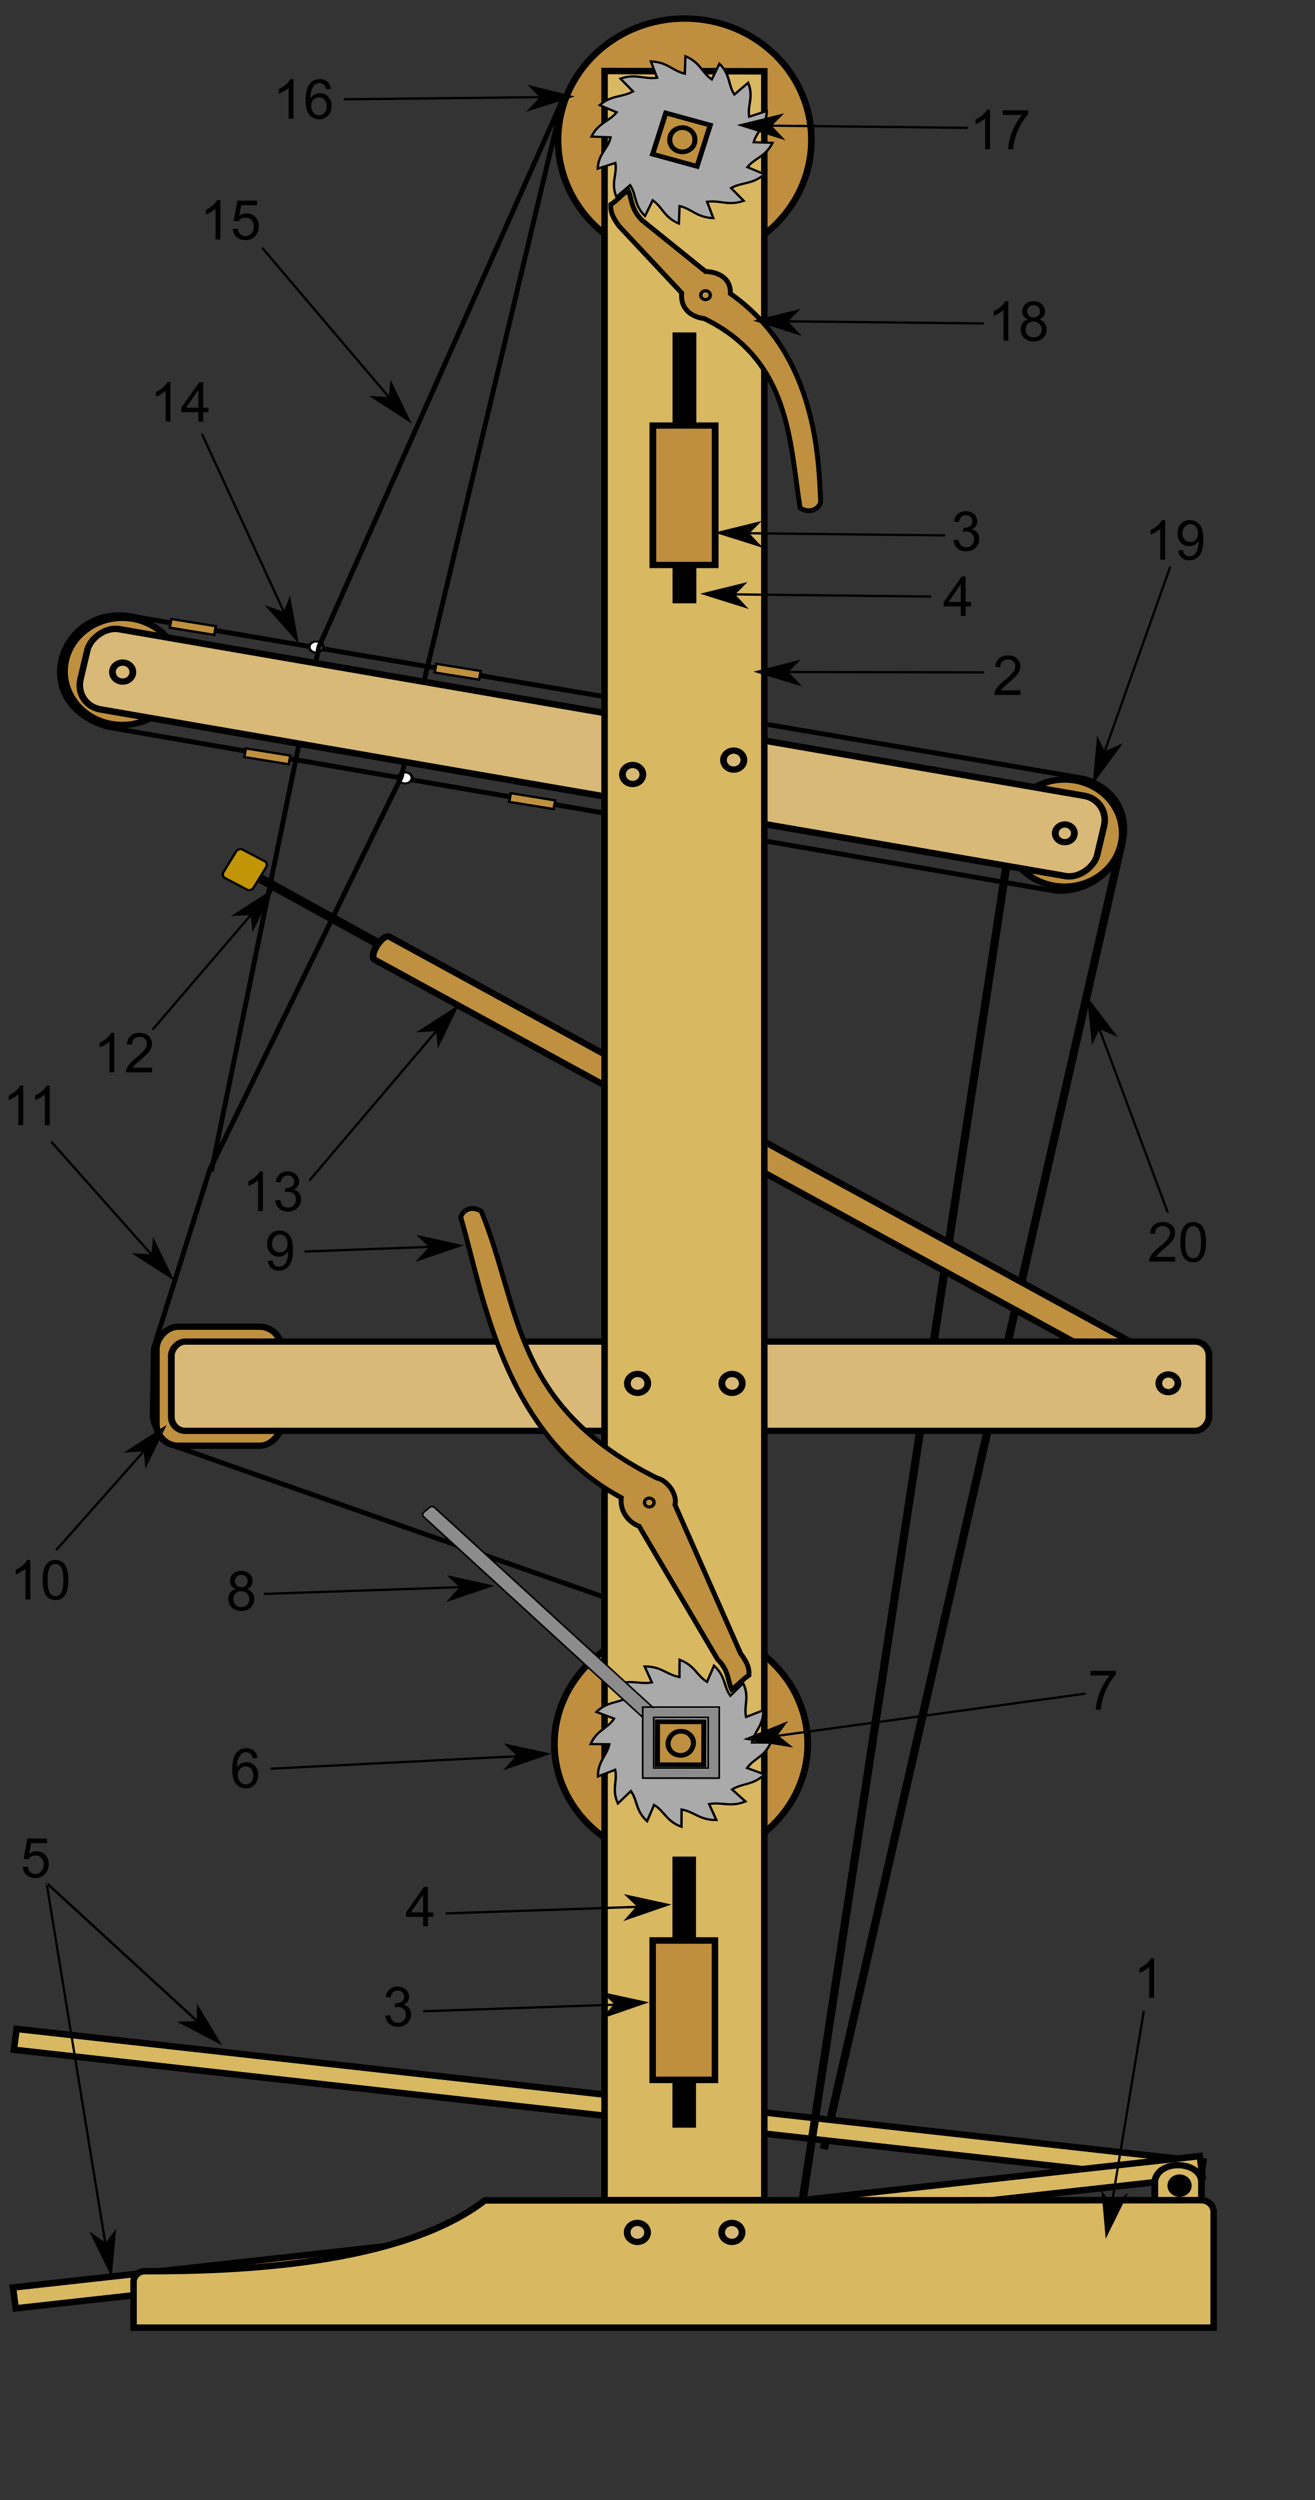 <?xml version="1.0" encoding="UTF-8" standalone="no"?>
<!-- Created with Inkscape (http://www.inkscape.org/) -->
<svg
   xmlns:dc="http://purl.org/dc/elements/1.1/"
   xmlns:cc="http://web.resource.org/cc/"
   xmlns:rdf="http://www.w3.org/1999/02/22-rdf-syntax-ns#"
   xmlns:svg="http://www.w3.org/2000/svg"
   xmlns="http://www.w3.org/2000/svg"
   xmlns:sodipodi="http://inkscape.sourceforge.net/DTD/sodipodi-0.dtd"
   xmlns:inkscape="http://www.inkscape.org/namespaces/inkscape"
   height="1140pt"
   width="600pt"
   id="svg2"
   sodipodi:version="0.32"
   inkscape:version="0.42+devel"
   version="1.0"
   sodipodi:docbase="E:\WIKIPEDIA\Grafiki SVG\Do artykułów"
   sodipodi:docname="Warsztat_pion.svg">
  <rect width="100%" height="100%" fill="#333333" stroke="none"/>
  <defs
     id="defs4" />
  <sodipodi:namedview
     id="base"
     pagecolor="#ffffff"
     bordercolor="#666666"
     borderopacity="1.0"
     inkscape:pageopacity="0.0"
     inkscape:pageshadow="2"
     inkscape:cx="375"
     inkscape:cy="757.41437"
     inkscape:zoom="0.35"
     inkscape:document-units="px"
     inkscape:current-layer="layer1"
     inkscape:window-width="751"
     inkscape:window-height="694"
     inkscape:window-x="1"
     inkscape:window-y="-4" />
  <g
     inkscape:groupmode="layer"
     inkscape:label="Warstwa 1"
     id="layer1">
    <g
       id="g1510"
       inkscape:label="Warstwa 1"
       transform="matrix(1.393,0,0,1.393,-22.273,-20.943)">
      <g
         id="g1501">
        <g
           id="g3125">
          <path
             sodipodi:nodetypes="cc"
             id="path2608"
             d="M 375.763,953.036 L 505.802,383.079"
             style="fill:none;fill-opacity:0.75;fill-rule:evenodd;stroke:#000000;stroke-width:3.543;stroke-linecap:butt;stroke-linejoin:miter;stroke-miterlimit:4;stroke-dasharray:none;stroke-opacity:1" />
          <path
             sodipodi:nodetypes="cccccc"
             d="M 76.479,284.499 C 42.917,275.574 25.883,321.203 62.566,332.376 L 478.161,404.203 C 478.102,404.174 478.043,404.146 477.984,404.118 C 508.286,404.457 519.49,364.379 489.885,354.846 L 76.479,284.499"
             style="fill:none;fill-opacity:0.75;fill-rule:evenodd;stroke:#000000;stroke-width:2.126;stroke-linecap:butt;stroke-linejoin:miter;stroke-miterlimit:4;stroke-opacity:1"
             id="path2612" />
          <path
             transform="matrix(-1.573,0,0,1.07,804.896,-36.089)"
             d="M 415.683 311.721 A 1.949 2.249 0 1 1  411.784,311.721 A 1.949 2.249 0 1 1  415.683 311.721 z"
             sodipodi:ry="2.2493672"
             sodipodi:rx="1.9494516"
             sodipodi:cy="311.72055"
             sodipodi:cx="413.73361"
             id="path2614"
             style="opacity:1;fill:#ffffff;fill-opacity:1;fill-rule:evenodd;stroke:#000000;stroke-width:0.819;stroke-linecap:round;stroke-linejoin:miter;stroke-miterlimit:4;stroke-dasharray:none;stroke-dashoffset:0;stroke-opacity:1"
             sodipodi:type="arc" />
          <path
             sodipodi:type="arc"
             style="opacity:1;fill:#ffffff;fill-opacity:1;fill-rule:evenodd;stroke:#000000;stroke-width:0.819;stroke-linecap:round;stroke-linejoin:miter;stroke-miterlimit:4;stroke-dasharray:none;stroke-dashoffset:0;stroke-opacity:1"
             id="path2616"
             sodipodi:cx="413.73361"
             sodipodi:cy="311.72055"
             sodipodi:rx="1.9494516"
             sodipodi:ry="2.2493672"
             d="M 415.683 311.721 A 1.949 2.249 0 1 1  411.784,311.721 A 1.949 2.249 0 1 1  415.683 311.721 z"
             transform="matrix(-1.573,0,0,1.07,843.683,21.024)" />
          <rect
             style="opacity:1;fill:#d9b862;fill-opacity:1;fill-rule:evenodd;stroke:#000000;stroke-width:2.835;stroke-linecap:round;stroke-linejoin:miter;stroke-miterlimit:4;stroke-dasharray:none;stroke-dashoffset:0;stroke-opacity:1"
             id="rect2604"
             width="521.423"
             height="9.169"
             x="-660.608"
             y="892.278"
             transform="matrix(-0.994,-0.111,-0.129,0.992,0,0)" />
          <path
             sodipodi:nodetypes="cc"
             id="path2606"
             d="M 366.551,975.12 L 458.073,376.035"
             style="fill:none;fill-opacity:0.75;fill-rule:evenodd;stroke:#000000;stroke-width:3.543;stroke-linecap:butt;stroke-linejoin:miter;stroke-miterlimit:4;stroke-dasharray:none;stroke-opacity:1" />
          <rect
             transform="matrix(-0.994,0.11,0.128,0.992,0,0)"
             y="1009.631"
             x="-413.211"
             height="9.169"
             width="521.431"
             id="rect2602"
             style="opacity:1;fill:#d9b862;fill-opacity:1;fill-rule:evenodd;stroke:#000000;stroke-width:2.835;stroke-linecap:round;stroke-linejoin:miter;stroke-miterlimit:4;stroke-dasharray:none;stroke-dashoffset:0;stroke-opacity:1" />
          <g
             transform="matrix(-1.155,0,0,1.07,621.062,-20.787)"
             id="g2598">
            <path
               style="fill:#d9b862;fill-opacity:1;fill-rule:evenodd;stroke:#000000;stroke-width:2.55;stroke-linecap:round;stroke-linejoin:miter;marker-start:none;stroke-miterlimit:4;stroke-dasharray:none;stroke-dashoffset:0;stroke-opacity:1"
               d="M 69.57,923.003 C 70.388,915.111 85.576,914.051 87.218,923.003 L 87.218,933.828 L 69.57,933.828 L 69.57,923.003 z "
               id="rect2593"
               sodipodi:nodetypes="ccccc" />
            <path
               sodipodi:type="arc"
               style="opacity:1;fill:#000000;fill-opacity:1;fill-rule:evenodd;stroke:#000000;stroke-width:2.55;stroke-linecap:round;stroke-linejoin:miter;stroke-miterlimit:4;stroke-dasharray:none;stroke-dashoffset:0;stroke-opacity:1"
               id="path2596"
               sodipodi:cx="77.857536"
               sodipodi:cy="925.03387"
               sodipodi:rx="3.2980497"
               sodipodi:ry="3.2980497"
               d="M 81.156 925.034 A 3.298 3.298 0 1 1  74.559,925.034 A 3.298 3.298 0 1 1  81.156 925.034 z" />
          </g>
          <path
             sodipodi:nodetypes="ccccccccc"
             id="path2567"
             d="M 332.42,730.622 L 95.092,647.215 C 90.497,646.134 84.031,642.065 82.453,633.757 L 82.954,603.721 L 107.569,525.618 L 191.192,354.251 L 261.803,58.293 L 155.301,297.278 L 108.27,526.417"
             style="fill:none;fill-opacity:0.75;fill-rule:evenodd;stroke:#000000;stroke-width:2.126;stroke-linecap:butt;stroke-linejoin:miter;stroke-miterlimit:4;stroke-dasharray:none;stroke-opacity:1" />
          <path
             transform="matrix(-1.143,0.149,0.16,1.059,523.338,-47.17)"
             d="M 113.458 389.209 A 21.842 21.842 0 1 1  69.774,389.209 A 21.842 21.842 0 1 1  113.458 389.209 z"
             sodipodi:ry="21.842182"
             sodipodi:rx="21.842182"
             sodipodi:cy="389.20923"
             sodipodi:cx="91.615822"
             id="path2552"
             style="opacity:1;fill:#bf903f;fill-opacity:1;fill-rule:evenodd;stroke:#000000;stroke-width:2.55;stroke-linecap:round;stroke-linejoin:miter;stroke-miterlimit:4;stroke-dasharray:none;stroke-dashoffset:0;stroke-opacity:1"
             sodipodi:type="arc" />
          <path
             transform="matrix(-1.143,0.149,0.16,1.059,111.812,-117.74)"
             sodipodi:type="arc"
             style="opacity:1;fill:#bf903f;fill-opacity:1;fill-rule:evenodd;stroke:#000000;stroke-width:2.55;stroke-linecap:round;stroke-linejoin:miter;stroke-miterlimit:4;stroke-dasharray:none;stroke-dashoffset:0;stroke-opacity:1"
             id="path2554"
             sodipodi:cx="91.615822"
             sodipodi:cy="389.20923"
             sodipodi:rx="21.842182"
             sodipodi:ry="21.842182"
             d="M 113.458 389.209 A 21.842 21.842 0 1 1  69.774,389.209 A 21.842 21.842 0 1 1  113.458 389.209 z" />
          <rect
             rx="11.47"
             ry="11.468"
             transform="matrix(-0.985,-0.17,-0.229,0.973,0,0)"
             style="opacity:1;fill:#d9b977;fill-opacity:1;fill-rule:evenodd;stroke:#000000;stroke-width:2.837;stroke-linecap:round;stroke-linejoin:miter;stroke-miterlimit:4;stroke-dasharray:none;stroke-dashoffset:0;stroke-opacity:1"
             id="rect2550"
             width="450.799"
             height="35.982"
             x="-572.223"
             y="274.468" />
          <path
             sodipodi:type="arc"
             style="opacity:1;fill:#d9b977;fill-opacity:1;fill-rule:evenodd;stroke:#000000;stroke-width:15.431;stroke-linecap:round;stroke-linejoin:miter;stroke-miterlimit:4;stroke-dasharray:none;stroke-dashoffset:0;stroke-opacity:1"
             id="path2556"
             sodipodi:cx="91.615822"
             sodipodi:cy="389.20923"
             sodipodi:rx="21.842182"
             sodipodi:ry="21.842182"
             d="M 113.458 389.209 A 21.842 21.842 0 1 1  69.774,389.209 A 21.842 21.842 0 1 1  113.458 389.209 z"
             transform="matrix(-0.189,2.457151e-2,2.652100e-2,0.175,488.022,308.392)" />
          <path
             d="M 113.458 389.209 A 21.842 21.842 0 1 1  69.774,389.209 A 21.842 21.842 0 1 1  113.458 389.209 z"
             sodipodi:ry="21.842182"
             sodipodi:rx="21.842182"
             sodipodi:cy="389.20923"
             sodipodi:cx="91.615822"
             id="path2558"
             style="opacity:1;fill:#d9b977;fill-opacity:1;fill-rule:evenodd;stroke:#000000;stroke-width:14.403;stroke-linecap:round;stroke-linejoin:miter;stroke-miterlimit:4;stroke-dasharray:none;stroke-dashoffset:0;stroke-opacity:1"
             sodipodi:type="arc"
             transform="matrix(-0.202,2.632641e-2,2.841513e-2,0.188,76.996,232.794)" />
          <g
             transform="matrix(-1.109,-0.297,-0.321,1.028,818.029,0.27)"
             id="g2588">
            <path
               style="fill:#bf903f;fill-opacity:1;fill-rule:evenodd;stroke:#000000;stroke-width:2.55;stroke-linecap:round;stroke-linejoin:miter;stroke-miterlimit:4;stroke-dashoffset:0;stroke-opacity:1"
               d="M 75.487,619.528 L 415.737,532.225 C 418.666,531.466 421.407,542.037 418.479,542.797 L 78.229,630.1 C 75.3,630.859 72.331,629.113 71.572,626.185 C 70.813,623.256 72.559,620.288 75.487,619.528 z "
               id="rect2565"
               sodipodi:nodetypes="ccccsc" />
            <rect
               style="opacity:1;fill:#000000;fill-opacity:1;fill-rule:evenodd;stroke:#000000;stroke-width:0.899;stroke-linecap:round;stroke-linejoin:miter;stroke-miterlimit:4;stroke-dasharray:none;stroke-dashoffset:0;stroke-opacity:1"
               id="rect2584"
               width="51.624"
               height="2.733"
               x="270.688"
               y="622.821"
               rx="0"
               ry="1.824"
               transform="matrix(0.968,-0.252,0.252,0.968,0,0)" />
            <rect
               style="opacity:1;fill:#c29506;fill-opacity:1;fill-rule:evenodd;stroke:#000000;stroke-width:0.899;stroke-linecap:round;stroke-linejoin:miter;stroke-miterlimit:4;stroke-dasharray:none;stroke-dashoffset:0;stroke-opacity:1"
               id="rect2586"
               width="13.058"
               height="13.362"
               x="335.015"
               y="611.306"
               ry="1.825"
               rx="1.705"
               transform="matrix(0.972,-0.233,0.233,0.972,0,0)" />
          </g>
          <path
             sodipodi:type="arc"
             style="opacity:1;fill:#bf8f3f;fill-opacity:1;fill-rule:evenodd;stroke:#000000;stroke-width:3.115;stroke-linecap:round;stroke-linejoin:miter;stroke-miterlimit:4;stroke-dasharray:none;stroke-dashoffset:0;stroke-opacity:1"
             id="path2383"
             sodipodi:cx="265.10715"
             sodipodi:cy="34.584904"
             sodipodi:rx="58.541012"
             sodipodi:ry="58.541012"
             d="M 323.648 34.585 A 58.541 58.541 0 1 1  206.566,34.585 A 58.541 58.541 0 1 1  323.648 34.585 z"
             transform="matrix(-0.945,0,0,0.876,563.95,745.925)" />
          <path
             transform="matrix(-0.945,0,0,0.905,565.555,44.809)"
             d="M 323.648 34.585 A 58.541 58.541 0 1 1  206.566,34.585 A 58.541 58.541 0 1 1  323.648 34.585 z"
             sodipodi:ry="58.541012"
             sodipodi:rx="58.541012"
             sodipodi:cy="34.584904"
             sodipodi:cx="265.10715"
             id="path2373"
             style="opacity:1;fill:#bf8f3f;fill-opacity:1;fill-rule:evenodd;stroke:#000000;stroke-width:3.064;stroke-linecap:round;stroke-linejoin:miter;stroke-miterlimit:4;stroke-dasharray:none;stroke-dashoffset:0;stroke-opacity:1"
             sodipodi:type="arc" />
          <g
             transform="matrix(-1.155,0,0,1.07,621.062,-77.487)"
             id="g2578">
            <rect
               rx="8.296"
               style="opacity:1;fill:#bf903f;fill-opacity:1;fill-rule:evenodd;stroke:#000000;stroke-width:2.55;stroke-linecap:round;stroke-linejoin:miter;stroke-miterlimit:4;stroke-dasharray:none;stroke-dashoffset:0;stroke-opacity:1"
               id="rect2561"
               width="47.325"
               height="48.538"
               x="417.428"
               y="627.653"
               ry="8.954" />
            <rect
               rx="5.279"
               style="opacity:1;fill:#d9b977;fill-opacity:1;fill-rule:evenodd;stroke:#000000;stroke-width:2.55;stroke-linecap:round;stroke-linejoin:miter;stroke-miterlimit:4;stroke-dasharray:none;stroke-dashoffset:0;stroke-opacity:1"
               id="rect2548"
               width="392.35"
               height="36.404"
               x="66.74"
               y="633.72"
               ry="5.698" />
            <path
               sodipodi:type="arc"
               style="opacity:1;fill:#d9b977;fill-opacity:1;fill-rule:evenodd;stroke:#000000;stroke-width:15.431;stroke-linecap:round;stroke-linejoin:miter;stroke-miterlimit:4;stroke-dasharray:none;stroke-dashoffset:0;stroke-opacity:1"
               id="path2563"
               sodipodi:cx="91.615822"
               sodipodi:cy="389.20923"
               sodipodi:rx="21.842182"
               sodipodi:ry="21.842182"
               d="M 113.458 389.209 A 21.842 21.842 0 1 1  69.774,389.209 A 21.842 21.842 0 1 1  113.458 389.209 z"
               transform="matrix(0.165,0,0,0.165,66.98,586.518)" />
          </g>
          <path
             sodipodi:nodetypes="cscccccccc"
             d="M 305.665,78.112 C 305.674,82.729 309.606,86.372 314.451,86.372 C 319.296,86.372 323.228,82.729 323.288,78.297 L 323.26,46.096 L 349.786,46.156 L 349.786,975.32 L 280.018,975.32 L 280.018,46.036 L 305.699,46.096 L 305.665,78.112 z "
             style="fill:#d9b862;fill-opacity:1;fill-rule:evenodd;stroke:#000000;stroke-width:2.835;stroke-linecap:round;stroke-linejoin:miter;stroke-miterlimit:5;stroke-dashoffset:0;stroke-opacity:1"
             id="rect2191" />
          <path
             sodipodi:nodetypes="csccccsc"
             id="rect1307"
             d="M 227.774,975.445 C 190.668,1003.818 119.504,1006.373 79.199,1006.335 C 76.99,1006.333 74.724,1007.892 74.318,1010.489 L 74.318,1030.986 L 546.031,1030.986 L 546.031,980.024 C 545.507,976.524 542.581,975.337 540.826,975.337 L 227.774,975.445 z "
             style="fill:#d9b862;fill-opacity:1;fill-rule:evenodd;stroke:#000000;stroke-width:2.835;stroke-linecap:round;stroke-linejoin:miter;stroke-miterlimit:5;stroke-dasharray:none;stroke-dashoffset:0;stroke-opacity:1" />
          <g
             transform="matrix(1.155,0,0,1.07,-53.74,-19.717)"
             id="g2823">
            <rect
               style="opacity:1;fill:#000000;fill-opacity:1;fill-rule:evenodd;stroke:#000000;stroke-width:2.55;stroke-linecap:round;stroke-linejoin:miter;stroke-miterlimit:4;stroke-dasharray:none;stroke-dashoffset:0;stroke-opacity:1"
               id="rect2389"
               width="6.457"
               height="107.951"
               x="-322.404"
               y="169.356"
               transform="scale(-1,1)" />
            <rect
               style="opacity:1;fill:#bf8f3f;fill-opacity:1;fill-rule:evenodd;stroke:#000000;stroke-width:2.55;stroke-linecap:round;stroke-linejoin:miter;stroke-miterlimit:4;stroke-dasharray:none;stroke-dashoffset:0;stroke-opacity:1"
               id="rect2369"
               width="23.565"
               height="56.868"
               x="-330.794"
               y="206.069"
               rx="0"
               ry="0"
               transform="scale(-1,1)" />
          </g>
          <rect
             transform="scale(-1,1)"
             style="opacity:1;fill:#000000;fill-opacity:1;fill-rule:evenodd;stroke:#000000;stroke-width:2.835;stroke-linecap:round;stroke-linejoin:miter;stroke-miterlimit:4;stroke-dasharray:none;stroke-dashoffset:0;stroke-opacity:1"
             id="rect2391"
             width="7.456"
             height="115.488"
             x="-318.539"
             y="826.799" />
          <rect
             transform="scale(-1,1)"
             style="opacity:1;fill:#bf8f3f;fill-opacity:1;fill-rule:evenodd;stroke:#000000;stroke-width:2.835;stroke-linecap:round;stroke-linejoin:miter;stroke-miterlimit:4;stroke-dasharray:none;stroke-dashoffset:0;stroke-opacity:1"
             id="rect2371"
             width="27.21"
             height="60.839"
             x="-328.227"
             y="861.995"
             rx="0"
             ry="0" />
          <g
             style="fill:#bf903f;fill-opacity:1"
             transform="matrix(-1.155,0,0,1.07,620.023,-48.602)"
             id="g2622">
            <rect
               style="opacity:1;fill:#bf903f;fill-opacity:1;fill-rule:evenodd;stroke:#000000;stroke-width:0.956;stroke-linecap:round;stroke-linejoin:miter;stroke-miterlimit:4;stroke-dasharray:none;stroke-dashoffset:0;stroke-opacity:1"
               id="rect2618"
               width="17.063"
               height="3.599"
               x="380.654"
               y="386.174"
               rx="0"
               ry="2.408"
               transform="matrix(0.985,-0.172,0.172,0.985,0,0)" />
            <rect
               transform="matrix(0.985,-0.172,0.172,0.985,0,0)"
               ry="2.408"
               rx="0"
               y="386.948"
               x="278.829"
               height="3.599"
               width="17.063"
               id="rect2620"
               style="opacity:1;fill:#bf903f;fill-opacity:1;fill-rule:evenodd;stroke:#000000;stroke-width:0.956;stroke-linecap:round;stroke-linejoin:miter;stroke-miterlimit:4;stroke-dasharray:none;stroke-dashoffset:0;stroke-opacity:1" />
          </g>
          <g
             style="fill:#bf903f;fill-opacity:1"
             transform="matrix(-1.155,0,0,1.07,652.576,7.869)"
             id="g2626">
            <rect
               transform="matrix(0.985,-0.172,0.172,0.985,0,0)"
               ry="2.408"
               rx="0"
               y="386.174"
               x="380.654"
               height="3.599"
               width="17.063"
               id="rect2628"
               style="opacity:1;fill:#bf903f;fill-opacity:1;fill-rule:evenodd;stroke:#000000;stroke-width:0.956;stroke-linecap:round;stroke-linejoin:miter;stroke-miterlimit:4;stroke-dasharray:none;stroke-dashoffset:0;stroke-opacity:1" />
            <rect
               style="opacity:1;fill:#bf903f;fill-opacity:1;fill-rule:evenodd;stroke:#000000;stroke-width:0.956;stroke-linecap:round;stroke-linejoin:miter;stroke-miterlimit:4;stroke-dasharray:none;stroke-dashoffset:0;stroke-opacity:1"
               id="rect2630"
               width="17.063"
               height="3.599"
               x="278.829"
               y="386.948"
               rx="0"
               ry="2.408"
               transform="matrix(0.985,-0.172,0.172,0.985,0,0)" />
          </g>
          <path
             transform="matrix(-0.202,2.632641e-2,2.841513e-2,0.188,299.738,277.495)"
             sodipodi:type="arc"
             style="opacity:1;fill:#d9b977;fill-opacity:1;fill-rule:evenodd;stroke:#000000;stroke-width:14.403;stroke-linecap:round;stroke-linejoin:miter;stroke-miterlimit:4;stroke-dasharray:none;stroke-dashoffset:0;stroke-opacity:1"
             id="path2635"
             sodipodi:cx="91.615822"
             sodipodi:cy="389.20923"
             sodipodi:rx="21.842182"
             sodipodi:ry="21.842182"
             d="M 113.458 389.209 A 21.842 21.842 0 1 1  69.774,389.209 A 21.842 21.842 0 1 1  113.458 389.209 z" />
          <path
             d="M 113.458 389.209 A 21.842 21.842 0 1 1  69.774,389.209 A 21.842 21.842 0 1 1  113.458 389.209 z"
             sodipodi:ry="21.842182"
             sodipodi:rx="21.842182"
             sodipodi:cy="389.20923"
             sodipodi:cx="91.615822"
             id="path2643"
             style="opacity:1;fill:#d9b977;fill-opacity:1;fill-rule:evenodd;stroke:#000000;stroke-width:14.403;stroke-linecap:round;stroke-linejoin:miter;stroke-miterlimit:4;stroke-dasharray:none;stroke-dashoffset:0;stroke-opacity:1"
             sodipodi:type="arc"
             transform="matrix(-0.202,2.632641e-2,2.841513e-2,0.188,343.861,271.21)" />
          <g
             transform="matrix(1.155,0,0,1.07,-53.74,-48.602)"
             id="g2815">
            <path
               d="M 113.458 389.209 A 21.842 21.842 0 1 1  69.774,389.209 A 21.842 21.842 0 1 1  113.458 389.209 z"
               sodipodi:ry="21.842182"
               sodipodi:rx="21.842182"
               sodipodi:cy="389.20923"
               sodipodi:cx="91.615822"
               id="path2645"
               style="opacity:1;fill:#d9b977;fill-opacity:1;fill-rule:evenodd;stroke:#000000;stroke-width:14.403;stroke-linecap:round;stroke-linejoin:miter;stroke-miterlimit:4;stroke-dasharray:none;stroke-dashoffset:0;stroke-opacity:1"
               sodipodi:type="arc"
               transform="matrix(-0.175,2.460828e-2,2.460828e-2,0.175,343.637,553.426)" />
            <path
               transform="matrix(-0.175,2.460828e-2,2.460828e-2,0.175,307.907,553.426)"
               sodipodi:type="arc"
               style="opacity:1;fill:#d9b977;fill-opacity:1;fill-rule:evenodd;stroke:#000000;stroke-width:14.403;stroke-linecap:round;stroke-linejoin:miter;stroke-miterlimit:4;stroke-dasharray:none;stroke-dashoffset:0;stroke-opacity:1"
               id="path2647"
               sodipodi:cx="91.615822"
               sodipodi:cy="389.20923"
               sodipodi:rx="21.842182"
               sodipodi:ry="21.842182"
               d="M 113.458 389.209 A 21.842 21.842 0 1 1  69.774,389.209 A 21.842 21.842 0 1 1  113.458 389.209 z" />
          </g>
          <path
             d="M 113.458 389.209 A 21.842 21.842 0 1 1  69.774,389.209 A 21.842 21.842 0 1 1  113.458 389.209 z"
             sodipodi:ry="21.842182"
             sodipodi:rx="21.842182"
             sodipodi:cy="389.20923"
             sodipodi:cx="91.615822"
             id="path2649"
             style="opacity:1;fill:#d9b977;fill-opacity:1;fill-rule:evenodd;stroke:#000000;stroke-width:14.403;stroke-linecap:round;stroke-linejoin:miter;stroke-miterlimit:4;stroke-dasharray:none;stroke-dashoffset:0;stroke-opacity:1"
             sodipodi:type="arc"
             transform="matrix(-0.202,2.632641e-2,2.841513e-2,0.188,343.057,913.832)" />
          <path
             transform="matrix(-0.202,2.632641e-2,2.841513e-2,0.188,301.799,913.832)"
             sodipodi:type="arc"
             style="opacity:1;fill:#d9b977;fill-opacity:1;fill-rule:evenodd;stroke:#000000;stroke-width:14.403;stroke-linecap:round;stroke-linejoin:miter;stroke-miterlimit:4;stroke-dasharray:none;stroke-dashoffset:0;stroke-opacity:1"
             id="path2651"
             sodipodi:cx="91.615822"
             sodipodi:cy="389.20923"
             sodipodi:rx="21.842182"
             sodipodi:ry="21.842182"
             d="M 113.458 389.209 A 21.842 21.842 0 1 1  69.774,389.209 A 21.842 21.842 0 1 1  113.458 389.209 z" />
          <g
             transform="matrix(1.14,-0.171,0.184,1.056,-180.453,30.305)"
             id="g2745">
            <path
               id="path2714"
               style="fill:#aaaaaa;fill-opacity:1;fill-rule:evenodd;stroke:#000000;stroke-width:0.9px;stroke-linecap:butt;stroke-linejoin:miter;stroke-opacity:1"
               d="M 389.222,105.317 C 387.583,109.821 383.651,111.021 382.394,117.161 L 389.358,115.929 C 389.28,120.905 386.286,123.507 387.516,129.652 L 393.423,125.768 C 395.232,130.35 393.467,133.902 396.962,139.104 L 400.86,133.226 C 404.208,136.755 403.923,140.711 409.13,144.198 L 410.508,137.172 C 414.946,139.061 416.182,142.83 422.323,144.082 L 421.085,137.119 C 426.062,137.193 428.666,140.184 434.81,138.95 L 430.92,133.046 C 435.501,131.233 439.054,132.995 444.254,129.496 L 438.372,125.603 C 441.899,122.251 445.856,122.533 449.338,117.323 L 442.354,115.968 C 444.275,111.541 448.041,110.297 449.28,104.154 L 442.32,105.406 C 442.382,100.43 445.368,97.819 444.12,91.678 L 438.225,95.58 C 436.402,91.004 438.156,87.447 434.645,82.255 L 430.765,88.145 C 427.406,84.626 427.679,80.669 422.461,77.198 L 421.066,84.182 C 416.594,82.235 415.369,78.463 409.232,77.192 L 410.449,84.159 C 405.473,84.071 402.877,81.072 396.73,82.288 L 400.602,88.203 C 396.016,90.003 392.468,88.231 387.259,91.714 L 393.128,95.625 C 389.592,98.966 385.636,98.672 382.139,103.873 L 389.222,105.317 z "
               sodipodi:nodetypes="ccccccccccccccccccccccccccccccccc" />
            <rect
               transform="matrix(0.901,0.433,-0.433,0.901,0,0)"
               ry="0"
               rx="0"
               y="-89.14"
               x="413.794"
               height="17.534"
               width="17.534"
               id="rect2655"
               style="opacity:1;fill:#bf903f;fill-opacity:1;fill-rule:evenodd;stroke:#000000;stroke-width:1.913;stroke-linecap:round;stroke-linejoin:miter;stroke-miterlimit:4;stroke-dasharray:none;stroke-dashoffset:0;stroke-opacity:1" />
            <path
               transform="matrix(8.054,1.6,-1.6,8.054,-3010.738,-2011.067)"
               sodipodi:type="arc"
               style="opacity:1;fill:none;fill-opacity:1;fill-rule:evenodd;stroke:#000000;stroke-width:0.233;stroke-linecap:round;stroke-linejoin:miter;stroke-miterlimit:4;stroke-dasharray:none;stroke-dashoffset:0;stroke-opacity:1"
               id="path2727"
               sodipodi:cx="459.64645"
               sodipodi:cy="172.12151"
               sodipodi:rx="0.57672077"
               sodipodi:ry="0.57672077"
               d="M 460.223 172.122 A 0.577 0.577 0 1 1  459.07,172.122 A 0.577 0.577 0 1 1  460.223 172.122 z" />
          </g>
          <g
             id="g2750"
             transform="matrix(1.135,0.195,-0.21,1.052,-135.475,578.451)">
            <path
               sodipodi:nodetypes="ccccccccccccccccccccccccccccccccc"
               d="M 389.222,105.317 C 387.583,109.821 383.651,111.021 382.394,117.161 L 389.358,115.929 C 389.28,120.905 386.286,123.507 387.516,129.652 L 393.423,125.768 C 395.232,130.35 393.467,133.902 396.962,139.104 L 400.86,133.226 C 404.208,136.755 403.923,140.711 409.13,144.198 L 410.508,137.172 C 414.946,139.061 416.182,142.83 422.323,144.082 L 421.085,137.119 C 426.062,137.193 428.666,140.184 434.81,138.95 L 430.92,133.046 C 435.501,131.233 439.054,132.995 444.254,129.496 L 438.372,125.603 C 441.899,122.251 445.856,122.533 449.338,117.323 L 442.354,115.968 C 444.275,111.541 448.041,110.297 449.28,104.154 L 442.32,105.406 C 442.382,100.43 445.368,97.819 444.12,91.678 L 438.225,95.58 C 436.402,91.004 438.156,87.447 434.645,82.255 L 430.765,88.145 C 427.406,84.626 427.679,80.669 422.461,77.198 L 421.066,84.182 C 416.594,82.235 415.369,78.463 409.232,77.192 L 410.449,84.159 C 405.473,84.071 402.877,81.072 396.73,82.288 L 400.602,88.203 C 396.016,90.003 392.468,88.231 387.259,91.714 L 393.128,95.625 C 389.592,98.966 385.636,98.672 382.139,103.873 L 389.222,105.317 z "
               style="fill:#aaaaaa;fill-opacity:1;fill-rule:evenodd;stroke:#000000;stroke-width:0.9px;stroke-linecap:butt;stroke-linejoin:miter;stroke-opacity:1"
               id="path2752" />
            <rect
               style="opacity:1;fill:#bf903f;fill-opacity:1;fill-rule:evenodd;stroke:#000000;stroke-width:1.913;stroke-linecap:round;stroke-linejoin:miter;stroke-miterlimit:4;stroke-dasharray:none;stroke-dashoffset:0;stroke-opacity:1"
               id="rect2754"
               width="17.534"
               height="17.534"
               x="380.225"
               y="174.818"
               rx="0"
               ry="0"
               transform="matrix(0.984,-0.18,0.18,0.984,0,0)" />
            <path
               d="M 460.223 172.122 A 0.577 0.577 0 1 1  459.07,172.122 A 0.577 0.577 0 1 1  460.223 172.122 z"
               sodipodi:ry="0.57672077"
               sodipodi:rx="0.57672077"
               sodipodi:cy="172.12151"
               sodipodi:cx="459.64645"
               id="path2756"
               style="opacity:1;fill:#bf903f;fill-opacity:1;fill-rule:evenodd;stroke:#000000;stroke-width:0.233;stroke-linecap:round;stroke-linejoin:miter;stroke-miterlimit:4;stroke-dasharray:none;stroke-dashoffset:0;stroke-opacity:1"
               sodipodi:type="arc"
               transform="matrix(8.054,1.6,-1.6,8.054,-3010.738,-2011.067)" />
          </g>
          <path
             sodipodi:nodetypes="ccccccccccc"
             id="path2812"
             d="M 329.367,739.266 L 295.125,681.212 C 290.514,679.473 286.692,674.826 287.299,668.73 C 235.305,640.704 226.899,579.123 217.211,546.346 C 217.96,543.102 222.235,541.046 226.189,543.741 C 243.517,585.806 239.372,628.465 302.853,660.138 C 307.328,661.054 311.961,667.2 310.762,671.818 L 339.437,736.741 C 342.308,740.634 343.302,743.085 343.082,746.205 C 340.025,748.21 338.591,750.385 335.533,752.39 C 333.73,748.805 334.545,744.404 329.367,739.266 z "
             style="fill:#bf903f;fill-opacity:1;fill-rule:evenodd;stroke:#000000;stroke-width:2.126;stroke-linecap:butt;stroke-linejoin:miter;stroke-miterlimit:4;stroke-dasharray:none;stroke-opacity:1" />
          <path
             transform="matrix(1.155,0,0,1.07,-53.74,-48.602)"
             d="M 307.681 672.376 A 1.804 1.804 0 1 1  304.073,672.376 A 1.804 1.804 0 1 1  307.681 672.376 z"
             sodipodi:ry="1.804173"
             sodipodi:rx="1.804173"
             sodipodi:cy="672.37561"
             sodipodi:cx="305.87671"
             id="path2819"
             style="opacity:1;fill:#bf903f;fill-opacity:1;fill-rule:evenodd;stroke:#000000;stroke-width:1.275;stroke-linecap:round;stroke-linejoin:miter;stroke-miterlimit:4;stroke-dasharray:none;stroke-dashoffset:0;stroke-opacity:1"
             sodipodi:type="arc" />
          <path
             style="fill:#bf903f;fill-opacity:1;fill-rule:evenodd;stroke:#000000;stroke-width:2.126;stroke-linecap:butt;stroke-linejoin:miter;stroke-miterlimit:4;stroke-dasharray:none;stroke-opacity:1"
             d="M 296.463,111.249 L 324.082,133.507 C 329.52,133.713 335.275,136.313 334.944,143.177 C 372.863,169.669 373.541,216.164 374.398,234.111 C 373.649,237.355 369.375,239.411 365.421,236.716 C 360.787,208.202 361.344,172.447 323.529,154.07 C 317.95,153.409 313.041,149.82 313.688,142.901 L 286.393,113.774 C 283.522,109.882 282.528,107.43 282.748,104.31 C 285.805,102.305 287.239,100.131 290.297,98.126 C 292.1,101.711 291.285,106.112 296.463,111.249 z "
             id="path2821"
             sodipodi:nodetypes="ccccccccccc" />
          <path
             transform="matrix(1.155,0,0,1.07,-29.178,-575.574)"
             sodipodi:type="arc"
             style="opacity:1;fill:#bf903f;fill-opacity:1;fill-rule:evenodd;stroke:#000000;stroke-width:1.275;stroke-linecap:round;stroke-linejoin:miter;stroke-miterlimit:4;stroke-dasharray:none;stroke-dashoffset:0;stroke-opacity:1"
             id="path2827"
             sodipodi:cx="305.87671"
             sodipodi:cy="672.37561"
             sodipodi:rx="1.804173"
             sodipodi:ry="1.804173"
             d="M 307.681 672.376 A 1.804 1.804 0 1 1  304.073,672.376 A 1.804 1.804 0 1 1  307.681 672.376 z" />
          <g
             transform="matrix(1.155,0,0,1.07,-53.74,-48.602)"
             id="g2863">
            <g
               id="g2835"
               transform="matrix(-0.589,-0.808,0.808,-0.589,-117.668,1481.167)">
              <rect
                 rx="1.351"
                 transform="matrix(0.106,0.994,-0.987,0.161,0,0)"
                 ry="1.254"
                 y="-369.883"
                 x="810.599"
                 height="118.58"
                 width="5.608"
                 id="rect2833"
                 style="opacity:1;fill:#8c8c8c;fill-opacity:1;fill-rule:evenodd;stroke:#000000;stroke-width:0.638;stroke-linecap:round;stroke-linejoin:miter;stroke-miterlimit:4;stroke-dasharray:none;stroke-dashoffset:0;stroke-opacity:1" />
              <rect
                 transform="matrix(0.805,0.593,-0.593,0.805,0,0)"
                 y="419.557"
                 x="700.224"
                 height="24.917"
                 width="24.917"
                 id="rect2829"
                 style="opacity:1;fill:none;fill-opacity:1;fill-rule:evenodd;stroke:#8c8c8c;stroke-width:4.144;stroke-linecap:round;stroke-linejoin:miter;stroke-miterlimit:4;stroke-dasharray:none;stroke-dashoffset:0;stroke-opacity:1" />
            </g>
            <path
               id="rect2839"
               style="fill:none;fill-opacity:1;fill-rule:evenodd;stroke:#000000;stroke-width:0.638;stroke-linecap:round;stroke-linejoin:miter;stroke-miterlimit:4;stroke-dashoffset:0;stroke-opacity:1"
               d="M 303.389,755.82 L 332.341,755.82 L 332.341,784.765 L 303.389,784.765 L 303.389,755.82 z M 307.562,760.012 L 328.148,760.012 L 328.148,780.691 L 307.562,780.691 L 307.562,760.012 z " />
          </g>
        </g>
        <g
           id="g2570"
           transform="translate(4.841,0)">
          <path
             sodipodi:nodetypes="ccccc"
             id="path2243"
             d="M 97.634,891.317 L 106.82,906.484 L 90.341,897.904 L 97.623,897.67 L 97.634,891.317 z "
             style="fill:#000000;fill-opacity:1;fill-rule:evenodd;stroke:#000000;stroke-width:0.999;stroke-linecap:butt;stroke-linejoin:miter;stroke-miterlimit:4;stroke-dasharray:none;stroke-opacity:1" />
          <g
             id="g2249"
             transform="matrix(0.804,0.595,-0.595,0.804,512.473,219.296)">
            <path
               sodipodi:nodetypes="ccccc"
               id="path2253"
               d="M 95.433,887.356 L 104.619,902.523 L 88.141,893.942 L 95.422,893.709 L 95.433,887.356 z "
               style="fill:#000000;fill-opacity:1;fill-rule:evenodd;stroke:#000000;stroke-width:0.999;stroke-linecap:butt;stroke-linejoin:miter;stroke-miterlimit:4;stroke-dasharray:none;stroke-opacity:1" />
          </g>
          <path
             id="path1368"
             d="M 31.826,836.492 L 31.107,837.274 L 99.982,900.43 L 100.701,899.649 L 31.826,836.492 z M 31.969,836.812 L 31,836.969 L 57.594,1000.062 L 58.594,999.906 L 31.969,836.812 z "
             style="fill:#000000;fill-opacity:1;fill-rule:evenodd;stroke:none;stroke-width:1.063;stroke-linecap:butt;stroke-linejoin:miter;stroke-miterlimit:4;stroke-opacity:1" />
        </g>
        <g
           id="g2315">
          <g
             transform="matrix(0.691,-0.723,0.723,0.691,-180.726,149.477)"
             id="g2288">
            <path
               sodipodi:nodetypes="ccccc"
               id="path2276"
               d="M -128.572,667.113 L -119.386,682.28 L -135.865,673.7 L -128.583,673.466 L -128.572,667.113 z "
               style="fill:#000000;fill-opacity:1;fill-rule:evenodd;stroke:#000000;stroke-width:0.999;stroke-linecap:butt;stroke-linejoin:miter;stroke-miterlimit:4;stroke-dasharray:none;stroke-opacity:1" />
          </g>
          <path
             sodipodi:nodetypes="cc"
             id="path2306"
             d="M 220.111,707.675 L 131.17,710.731"
             style="fill:none;fill-opacity:0.75;fill-rule:evenodd;stroke:#000000;stroke-width:1px;stroke-linecap:butt;stroke-linejoin:miter;stroke-opacity:1" />
        </g>
        <g
           id="g2310"
           transform="translate(-0.889,4.447)">
          <g
             transform="matrix(0.688,-0.725,0.725,0.688,-470.487,231.041)"
             id="g2278">
            <path
               style="fill:#000000;fill-opacity:1;fill-rule:evenodd;stroke:#000000;stroke-width:0.999;stroke-linecap:butt;stroke-linejoin:miter;stroke-miterlimit:4;stroke-dasharray:none;stroke-opacity:1"
               d="M 95.433,887.356 L 104.619,902.523 L 88.141,893.942 L 95.422,893.709 L 95.433,887.356 z "
               id="path2280"
               sodipodi:nodetypes="ccccc" />
          </g>
          <path
             style="fill:none;fill-opacity:0.75;fill-rule:evenodd;stroke:#000000;stroke-width:1px;stroke-linecap:butt;stroke-linejoin:miter;stroke-opacity:1"
             d="M 247.942,776.861 L 134.986,782.586"
             id="path2308"
             sodipodi:nodetypes="cc" />
        </g>
        <g
           id="g2320"
           transform="translate(41.806,112.965)">
          <g
             id="g2322"
             transform="matrix(0.688,-0.725,0.725,0.688,-470.487,231.041)">
            <path
               sodipodi:nodetypes="ccccc"
               id="path2324"
               d="M 95.433,887.356 L 104.619,902.523 L 88.141,893.942 L 95.422,893.709 L 95.433,887.356 z "
               style="fill:#000000;fill-opacity:1;fill-rule:evenodd;stroke:#000000;stroke-width:0.999;stroke-linecap:butt;stroke-linejoin:miter;stroke-miterlimit:4;stroke-dasharray:none;stroke-opacity:1" />
          </g>
          <path
             sodipodi:nodetypes="cc"
             id="path2326"
             d="M 247.942,776.861 L 159.002,779.917"
             style="fill:none;fill-opacity:0.75;fill-rule:evenodd;stroke:#000000;stroke-width:1px;stroke-linecap:butt;stroke-linejoin:miter;stroke-opacity:1" />
        </g>
        <g
           transform="translate(51.59,70.27)"
           id="g2328">
          <g
             transform="matrix(0.688,-0.725,0.725,0.688,-470.487,231.041)"
             id="g2330">
            <path
               style="fill:#000000;fill-opacity:1;fill-rule:evenodd;stroke:#000000;stroke-width:0.999;stroke-linecap:butt;stroke-linejoin:miter;stroke-miterlimit:4;stroke-dasharray:none;stroke-opacity:1"
               d="M 95.433,887.356 L 104.619,902.523 L 88.141,893.942 L 95.422,893.709 L 95.433,887.356 z "
               id="path2332"
               sodipodi:nodetypes="ccccc" />
          </g>
          <path
             style="fill:none;fill-opacity:0.75;fill-rule:evenodd;stroke:#000000;stroke-width:1px;stroke-linecap:butt;stroke-linejoin:miter;stroke-opacity:1"
             d="M 247.942,776.861 L 159.002,779.917"
             id="path2334"
             sodipodi:nodetypes="cc" />
        </g>
        <g
           transform="matrix(-0.986,0.169,0.169,0.986,463.39,-34.498)"
           id="g2336">
          <g
             id="g2338"
             transform="matrix(0.688,-0.725,0.725,0.688,-470.487,231.041)">
            <path
               sodipodi:nodetypes="ccccc"
               id="path2340"
               d="M 95.433,887.356 L 104.619,902.523 L 88.141,893.942 L 95.422,893.709 L 95.433,887.356 z "
               style="fill:#000000;fill-opacity:1;fill-rule:evenodd;stroke:#000000;stroke-width:0.999;stroke-linecap:butt;stroke-linejoin:miter;stroke-miterlimit:4;stroke-dasharray:none;stroke-opacity:1" />
          </g>
          <path
             sodipodi:nodetypes="cc"
             id="path2342"
             d="M 247.942,776.861 L 106.951,781.618"
             style="fill:none;fill-opacity:0.75;fill-rule:evenodd;stroke:#000000;stroke-width:1px;stroke-linecap:butt;stroke-linejoin:miter;stroke-opacity:1" />
        </g>
        <g
           id="g2346"
           transform="matrix(0.621,-0.784,-0.784,-0.621,499.174,1257.922)">
          <g
             id="g2348"
             transform="matrix(0.691,-0.723,0.723,0.691,-180.726,149.477)">
            <path
               style="fill:#000000;fill-opacity:1;fill-rule:evenodd;stroke:#000000;stroke-width:0.999;stroke-linecap:butt;stroke-linejoin:miter;stroke-miterlimit:4;stroke-dasharray:none;stroke-opacity:1"
               d="M -128.572,667.113 L -119.386,682.28 L -135.865,673.7 L -128.583,673.466 L -128.572,667.113 z "
               id="path2350"
               sodipodi:nodetypes="ccccc" />
          </g>
          <path
             style="fill:none;fill-opacity:0.75;fill-rule:evenodd;stroke:#000000;stroke-width:1px;stroke-linecap:butt;stroke-linejoin:miter;stroke-opacity:1"
             d="M 220.111,707.675 L 159.134,711.042"
             id="path2352"
             sodipodi:nodetypes="cc" />
        </g>
        <g
           transform="matrix(0.621,0.784,-0.784,0.621,502.513,-46.898)"
           id="g2354">
          <g
             transform="matrix(0.691,-0.723,0.723,0.691,-180.726,149.477)"
             id="g2356">
            <path
               sodipodi:nodetypes="ccccc"
               id="path2358"
               d="M -128.572,667.113 L -119.386,682.28 L -135.865,673.7 L -128.583,673.466 L -128.572,667.113 z "
               style="fill:#000000;fill-opacity:1;fill-rule:evenodd;stroke:#000000;stroke-width:0.999;stroke-linecap:butt;stroke-linejoin:miter;stroke-miterlimit:4;stroke-dasharray:none;stroke-opacity:1" />
          </g>
          <path
             sodipodi:nodetypes="cc"
             id="path2360"
             d="M 220.111,707.675 L 150.938,711.595"
             style="fill:none;fill-opacity:0.75;fill-rule:evenodd;stroke:#000000;stroke-width:1px;stroke-linecap:butt;stroke-linejoin:miter;stroke-opacity:1" />
        </g>
        <g
           id="g2362"
           transform="matrix(0.621,-0.784,-0.784,-0.621,626.867,1074.499)">
          <g
             id="g2364"
             transform="matrix(0.691,-0.723,0.723,0.691,-180.726,149.477)">
            <path
               style="fill:#000000;fill-opacity:1;fill-rule:evenodd;stroke:#000000;stroke-width:0.999;stroke-linecap:butt;stroke-linejoin:miter;stroke-miterlimit:4;stroke-dasharray:none;stroke-opacity:1"
               d="M -128.572,667.113 L -119.386,682.28 L -135.865,673.7 L -128.583,673.466 L -128.572,667.113 z "
               id="path2366"
               sodipodi:nodetypes="ccccc" />
          </g>
          <path
             style="fill:none;fill-opacity:0.75;fill-rule:evenodd;stroke:#000000;stroke-width:1px;stroke-linecap:butt;stroke-linejoin:miter;stroke-opacity:1"
             d="M 220.111,707.675 L 131.17,710.731"
             id="path2368"
             sodipodi:nodetypes="cc" />
        </g>
        <g
           transform="matrix(0.621,-0.784,-0.784,-0.621,545.923,1023.798)"
           id="g2370">
          <g
             transform="matrix(0.691,-0.723,0.723,0.691,-180.726,149.477)"
             id="g2372">
            <path
               sodipodi:nodetypes="ccccc"
               id="path2374"
               d="M -128.572,667.113 L -119.386,682.28 L -135.865,673.7 L -128.583,673.466 L -128.572,667.113 z "
               style="fill:#000000;fill-opacity:1;fill-rule:evenodd;stroke:#000000;stroke-width:0.999;stroke-linecap:butt;stroke-linejoin:miter;stroke-miterlimit:4;stroke-dasharray:none;stroke-opacity:1" />
          </g>
          <path
             sodipodi:nodetypes="cc"
             id="path2376"
             d="M 220.111,707.675 L 150.756,710.369"
             style="fill:none;fill-opacity:0.75;fill-rule:evenodd;stroke:#000000;stroke-width:1px;stroke-linecap:butt;stroke-linejoin:miter;stroke-opacity:1" />
        </g>
        <g
           id="g2378"
           transform="matrix(1,2.322269e-2,-2.322269e-2,1,51.508,-655.394)">
          <g
             id="g2380"
             transform="matrix(0.691,-0.723,0.723,0.691,-180.726,149.477)">
            <path
               style="fill:#000000;fill-opacity:1;fill-rule:evenodd;stroke:#000000;stroke-width:0.999;stroke-linecap:butt;stroke-linejoin:miter;stroke-miterlimit:4;stroke-dasharray:none;stroke-opacity:1"
               d="M -128.572,667.113 L -119.386,682.28 L -135.865,673.7 L -128.583,673.466 L -128.572,667.113 z "
               id="path2382"
               sodipodi:nodetypes="ccccc" />
          </g>
          <path
             style="fill:none;fill-opacity:0.75;fill-rule:evenodd;stroke:#000000;stroke-width:1px;stroke-linecap:butt;stroke-linejoin:miter;stroke-opacity:1"
             d="M 220.111,707.675 L 131.17,710.731"
             id="path2384"
             sodipodi:nodetypes="cc" />
        </g>
        <g
           id="g2386"
           transform="matrix(0.387,0.922,-0.922,0.387,708.696,-191.598)">
          <g
             id="g2388"
             transform="matrix(0.691,-0.723,0.723,0.691,-180.726,149.477)">
            <path
               style="fill:#000000;fill-opacity:1;fill-rule:evenodd;stroke:#000000;stroke-width:0.999;stroke-linecap:butt;stroke-linejoin:miter;stroke-miterlimit:4;stroke-dasharray:none;stroke-opacity:1"
               d="M -128.572,667.113 L -119.386,682.28 L -135.865,673.7 L -128.583,673.466 L -128.572,667.113 z "
               id="path2390"
               sodipodi:nodetypes="ccccc" />
          </g>
          <path
             style="fill:none;fill-opacity:0.75;fill-rule:evenodd;stroke:#000000;stroke-width:1px;stroke-linecap:butt;stroke-linejoin:miter;stroke-opacity:1"
             d="M 220.111,707.675 L 131.17,710.731"
             id="path2392"
             sodipodi:nodetypes="cc" />
        </g>
        <g
           transform="matrix(0.621,0.784,-0.784,0.621,606.204,-421.051)"
           id="g2394">
          <g
             transform="matrix(0.691,-0.723,0.723,0.691,-180.726,149.477)"
             id="g2396">
            <path
               sodipodi:nodetypes="ccccc"
               id="path2398"
               d="M -128.572,667.113 L -119.386,682.28 L -135.865,673.7 L -128.583,673.466 L -128.572,667.113 z "
               style="fill:#000000;fill-opacity:1;fill-rule:evenodd;stroke:#000000;stroke-width:0.999;stroke-linecap:butt;stroke-linejoin:miter;stroke-miterlimit:4;stroke-dasharray:none;stroke-opacity:1" />
          </g>
          <path
             sodipodi:nodetypes="cc"
             id="path2400"
             d="M 220.111,707.675 L 131.17,710.731"
             style="fill:none;fill-opacity:0.75;fill-rule:evenodd;stroke:#000000;stroke-width:1px;stroke-linecap:butt;stroke-linejoin:miter;stroke-opacity:1" />
        </g>
        <g
           transform="matrix(-1,2.322269e-2,2.322269e-2,1,553.266,-642.941)"
           id="g2402">
          <g
             transform="matrix(0.691,-0.723,0.723,0.691,-180.726,149.477)"
             id="g2404">
            <path
               sodipodi:nodetypes="ccccc"
               id="path2406"
               d="M -128.572,667.113 L -119.386,682.28 L -135.865,673.7 L -128.583,673.466 L -128.572,667.113 z "
               style="fill:#000000;fill-opacity:1;fill-rule:evenodd;stroke:#000000;stroke-width:0.999;stroke-linecap:butt;stroke-linejoin:miter;stroke-miterlimit:4;stroke-dasharray:none;stroke-opacity:1" />
          </g>
          <path
             sodipodi:nodetypes="cc"
             id="path2408"
             d="M 220.111,707.675 L 131.17,710.731"
             style="fill:none;fill-opacity:0.75;fill-rule:evenodd;stroke:#000000;stroke-width:1px;stroke-linecap:butt;stroke-linejoin:miter;stroke-opacity:1" />
        </g>
        <g
           id="g2410"
           transform="matrix(-1,2.322269e-2,2.322269e-2,1,560.382,-557.55)">
          <g
             id="g2412"
             transform="matrix(0.691,-0.723,0.723,0.691,-180.726,149.477)">
            <path
               style="fill:#000000;fill-opacity:1;fill-rule:evenodd;stroke:#000000;stroke-width:0.999;stroke-linecap:butt;stroke-linejoin:miter;stroke-miterlimit:4;stroke-dasharray:none;stroke-opacity:1"
               d="M -128.572,667.113 L -119.386,682.28 L -135.865,673.7 L -128.583,673.466 L -128.572,667.113 z "
               id="path2414"
               sodipodi:nodetypes="ccccc" />
          </g>
          <path
             style="fill:none;fill-opacity:0.75;fill-rule:evenodd;stroke:#000000;stroke-width:1px;stroke-linecap:butt;stroke-linejoin:miter;stroke-opacity:1"
             d="M 220.111,707.675 L 131.17,710.731"
             id="path2416"
             sodipodi:nodetypes="cc" />
        </g>
        <g
           transform="matrix(-1,2.322269e-2,2.322269e-2,1,543.481,-465.043)"
           id="g2418">
          <g
             transform="matrix(0.691,-0.723,0.723,0.691,-180.726,149.477)"
             id="g2420">
            <path
               sodipodi:nodetypes="ccccc"
               id="path2422"
               d="M -128.572,667.113 L -119.386,682.28 L -135.865,673.7 L -128.583,673.466 L -128.572,667.113 z "
               style="fill:#000000;fill-opacity:1;fill-rule:evenodd;stroke:#000000;stroke-width:0.999;stroke-linecap:butt;stroke-linejoin:miter;stroke-miterlimit:4;stroke-dasharray:none;stroke-opacity:1" />
          </g>
          <path
             sodipodi:nodetypes="cc"
             id="path2424"
             d="M 220.111,707.675 L 131.17,710.731"
             style="fill:none;fill-opacity:0.75;fill-rule:evenodd;stroke:#000000;stroke-width:1px;stroke-linecap:butt;stroke-linejoin:miter;stroke-opacity:1" />
        </g>
        <g
           id="g2426"
           transform="matrix(-1,2.322269e-2,2.322269e-2,1,537.255,-438.358)">
          <g
             id="g2428"
             transform="matrix(0.691,-0.723,0.723,0.691,-180.726,149.477)">
            <path
               style="fill:#000000;fill-opacity:1;fill-rule:evenodd;stroke:#000000;stroke-width:0.999;stroke-linecap:butt;stroke-linejoin:miter;stroke-miterlimit:4;stroke-dasharray:none;stroke-opacity:1"
               d="M -128.572,667.113 L -119.386,682.28 L -135.865,673.7 L -128.583,673.466 L -128.572,667.113 z "
               id="path2430"
               sodipodi:nodetypes="ccccc" />
          </g>
          <path
             style="fill:none;fill-opacity:0.75;fill-rule:evenodd;stroke:#000000;stroke-width:1px;stroke-linecap:butt;stroke-linejoin:miter;stroke-opacity:1"
             d="M 220.111,707.675 L 131.17,710.731"
             id="path2432"
             sodipodi:nodetypes="cc" />
        </g>
        <g
           transform="matrix(-0.302,0.953,0.953,0.302,-110.642,-77.267)"
           id="g2434">
          <g
             transform="matrix(0.691,-0.723,0.723,0.691,-180.726,149.477)"
             id="g2436">
            <path
               sodipodi:nodetypes="ccccc"
               id="path2438"
               d="M -128.572,667.113 L -119.386,682.28 L -135.865,673.7 L -128.583,673.466 L -128.572,667.113 z "
               style="fill:#000000;fill-opacity:1;fill-rule:evenodd;stroke:#000000;stroke-width:0.999;stroke-linecap:butt;stroke-linejoin:miter;stroke-miterlimit:4;stroke-dasharray:none;stroke-opacity:1" />
          </g>
          <path
             sodipodi:nodetypes="cc"
             id="path2440"
             d="M 220.111,707.675 L 131.17,710.731"
             style="fill:none;fill-opacity:0.75;fill-rule:evenodd;stroke:#000000;stroke-width:1px;stroke-linecap:butt;stroke-linejoin:miter;stroke-opacity:1" />
        </g>
        <g
           transform="matrix(-0.13,0.992,0.992,0.13,-172.461,670.201)"
           id="g2442">
          <g
             transform="matrix(0.691,-0.723,0.723,0.691,-180.726,149.477)"
             id="g2444">
            <path
               sodipodi:nodetypes="ccccc"
               id="path2446"
               d="M -128.572,667.113 L -119.386,682.28 L -135.865,673.7 L -128.583,673.466 L -128.572,667.113 z "
               style="fill:#000000;fill-opacity:1;fill-rule:evenodd;stroke:#000000;stroke-width:0.999;stroke-linecap:butt;stroke-linejoin:miter;stroke-miterlimit:4;stroke-dasharray:none;stroke-opacity:1" />
          </g>
          <path
             sodipodi:nodetypes="cc"
             id="path2448"
             d="M 220.111,707.675 L 131.17,710.731"
             style="fill:none;fill-opacity:0.75;fill-rule:evenodd;stroke:#000000;stroke-width:1px;stroke-linecap:butt;stroke-linejoin:miter;stroke-opacity:1" />
        </g>
        <g
           id="g2450"
           transform="matrix(-0.999,3.249091e-2,3.249091e-2,0.999,553.779,-405.777)">
          <g
             id="g2452"
             transform="matrix(0.691,-0.723,0.723,0.691,-180.726,149.477)">
            <path
               style="fill:#000000;fill-opacity:1;fill-rule:evenodd;stroke:#000000;stroke-width:0.999;stroke-linecap:butt;stroke-linejoin:miter;stroke-miterlimit:4;stroke-dasharray:none;stroke-opacity:1"
               d="M -128.572,667.113 L -119.386,682.28 L -135.865,673.7 L -128.583,673.466 L -128.572,667.113 z "
               id="path2454"
               sodipodi:nodetypes="ccccc" />
          </g>
          <path
             style="fill:none;fill-opacity:0.75;fill-rule:evenodd;stroke:#000000;stroke-width:1px;stroke-linecap:butt;stroke-linejoin:miter;stroke-opacity:1"
             d="M 220.111,707.675 L 131.17,710.731"
             id="path2456"
             sodipodi:nodetypes="cc" />
        </g>
        <g
           id="g2458"
           transform="matrix(-0.317,-0.948,0.948,-0.317,-106.177,893.966)">
          <g
             id="g2460"
             transform="matrix(0.691,-0.723,0.723,0.691,-180.726,149.477)">
            <path
               style="fill:#000000;fill-opacity:1;fill-rule:evenodd;stroke:#000000;stroke-width:0.999;stroke-linecap:butt;stroke-linejoin:miter;stroke-miterlimit:4;stroke-dasharray:none;stroke-opacity:1"
               d="M -128.572,667.113 L -119.386,682.28 L -135.865,673.7 L -128.583,673.466 L -128.572,667.113 z "
               id="path2462"
               sodipodi:nodetypes="ccccc" />
          </g>
          <path
             style="fill:none;fill-opacity:0.75;fill-rule:evenodd;stroke:#000000;stroke-width:1px;stroke-linecap:butt;stroke-linejoin:miter;stroke-opacity:1"
             d="M 220.111,707.675 L 131.17,710.731"
             id="path2464"
             sodipodi:nodetypes="cc" />
        </g>
        <g
           id="g2466"
           transform="translate(-13.342,-148.545)">
          <g
             id="g2468"
             transform="matrix(0.691,-0.723,0.723,0.691,-180.726,149.477)">
            <path
               style="fill:#000000;fill-opacity:1;fill-rule:evenodd;stroke:#000000;stroke-width:0.999;stroke-linecap:butt;stroke-linejoin:miter;stroke-miterlimit:4;stroke-dasharray:none;stroke-opacity:1"
               d="M -128.572,667.113 L -119.386,682.28 L -135.865,673.7 L -128.583,673.466 L -128.572,667.113 z "
               id="path2470"
               sodipodi:nodetypes="ccccc" />
          </g>
          <path
             style="fill:none;fill-opacity:0.75;fill-rule:evenodd;stroke:#000000;stroke-width:1px;stroke-linecap:butt;stroke-linejoin:miter;stroke-opacity:1"
             d="M 220.111,707.675 L 162.302,709.842"
             id="path2472"
             sodipodi:nodetypes="cc" />
        </g>
        <path
           style="font-size:24px;font-style:normal;font-variant:normal;font-weight:normal;font-stretch:normal;text-align:start;line-height:100%;writing-mode:lr-tb;text-anchor:start;fill:#000000;fill-opacity:1;stroke:none;stroke-width:1px;stroke-linecap:butt;stroke-linejoin:miter;stroke-opacity:1;font-family:Arial"
           d="M 520.004,887.007 L 517.894,887.007 L 517.894,873.566 C 517.386,874.05 516.719,874.534 515.89,875.019 C 515.07,875.503 514.332,875.866 513.676,876.109 L 513.676,874.07 C 514.855,873.515 515.886,872.843 516.769,872.054 C 517.652,871.265 518.277,870.499 518.644,869.757 L 520.004,869.757 L 520.004,887.007"
           id="text2474" />
        <path
           style="font-size:24px;font-style:normal;font-variant:normal;font-weight:normal;font-stretch:normal;text-align:start;line-height:100%;writing-mode:lr-tb;text-anchor:start;fill:#000000;fill-opacity:1;stroke:none;stroke-width:1px;stroke-linecap:butt;stroke-linejoin:miter;stroke-opacity:1;font-family:Arial"
           d="M 461.613,316.336 L 461.613,318.364 L 450.257,318.364 C 450.242,317.856 450.324,317.367 450.504,316.899 C 450.793,316.125 451.254,315.364 451.886,314.614 C 452.527,313.864 453.449,312.996 454.652,312.012 C 456.519,310.481 457.781,309.27 458.437,308.379 C 459.093,307.481 459.421,306.633 459.422,305.836 C 459.421,305 459.121,304.297 458.519,303.727 C 457.925,303.149 457.148,302.86 456.187,302.86 C 455.171,302.86 454.359,303.164 453.75,303.774 C 453.14,304.383 452.832,305.227 452.824,306.305 L 450.656,306.082 C 450.804,304.465 451.363,303.235 452.332,302.391 C 453.3,301.539 454.601,301.114 456.234,301.114 C 457.882,301.114 459.187,301.571 460.148,302.485 C 461.109,303.399 461.589,304.532 461.589,305.883 C 461.589,306.571 461.449,307.246 461.168,307.91 C 460.886,308.574 460.418,309.274 459.761,310.008 C 459.113,310.742 458.031,311.75 456.515,313.031 C 455.25,314.094 454.437,314.817 454.078,315.199 C 453.718,315.574 453.421,315.953 453.187,316.336 L 461.613,316.336"
           id="text2478" />
        <path
           style="font-size:24px;font-style:normal;font-variant:normal;font-weight:normal;font-stretch:normal;text-align:start;line-height:100%;writing-mode:lr-tb;text-anchor:start;fill:#000000;fill-opacity:1;stroke:none;stroke-width:1px;stroke-linecap:butt;stroke-linejoin:miter;stroke-opacity:1;font-family:Arial"
           d="M 184.243,894.835 L 186.352,894.553 C 186.594,895.749 187.005,896.612 187.583,897.143 C 188.169,897.667 188.88,897.928 189.715,897.928 C 190.708,897.928 191.544,897.585 192.223,896.897 C 192.911,896.21 193.255,895.358 193.255,894.343 C 193.255,893.374 192.938,892.577 192.305,891.952 C 191.672,891.319 190.868,891.003 189.891,891.003 C 189.493,891.003 188.997,891.081 188.403,891.237 L 188.637,889.385 C 188.778,889.401 188.891,889.409 188.977,889.409 C 189.876,889.409 190.684,889.175 191.403,888.706 C 192.122,888.237 192.481,887.514 192.481,886.538 C 192.481,885.764 192.219,885.124 191.696,884.616 C 191.172,884.108 190.497,883.854 189.669,883.854 C 188.848,883.854 188.165,884.112 187.618,884.628 C 187.071,885.143 186.719,885.917 186.563,886.948 L 184.454,886.573 C 184.712,885.159 185.297,884.065 186.212,883.292 C 187.126,882.511 188.262,882.12 189.622,882.12 C 190.559,882.12 191.422,882.323 192.212,882.729 C 193.001,883.128 193.602,883.675 194.016,884.37 C 194.438,885.065 194.649,885.803 194.649,886.585 C 194.649,887.327 194.45,888.003 194.051,888.612 C 193.653,889.221 193.063,889.706 192.282,890.065 C 193.297,890.3 194.087,890.788 194.649,891.53 C 195.212,892.264 195.493,893.186 195.493,894.296 C 195.493,895.796 194.946,897.069 193.852,898.116 C 192.758,899.155 191.376,899.675 189.704,899.675 C 188.196,899.675 186.942,899.225 185.942,898.327 C 184.95,897.428 184.383,896.264 184.243,894.835"
           id="text2482" />
        <path
           style="font-size:24px;font-style:normal;font-variant:normal;font-weight:normal;font-stretch:normal;text-align:start;line-height:100%;writing-mode:lr-tb;text-anchor:start;fill:#000000;fill-opacity:1;stroke:none;stroke-width:1px;stroke-linecap:butt;stroke-linejoin:miter;stroke-opacity:1;font-family:Arial"
           d="M 200.777,855.785 L 200.777,851.672 L 193.324,851.672 L 193.324,849.738 L 201.164,838.605 L 202.887,838.605 L 202.887,849.738 L 205.207,849.738 L 205.207,851.672 L 202.887,851.672 L 202.887,855.785 L 200.777,855.785 M 200.777,849.738 L 200.777,841.992 L 195.398,849.738 L 200.777,849.738"
           id="text2486" />
        <path
           style="font-size:24px;font-style:normal;font-variant:normal;font-weight:normal;font-stretch:normal;text-align:start;line-height:100%;writing-mode:lr-tb;text-anchor:start;fill:#000000;fill-opacity:1;stroke:none;stroke-width:1px;stroke-linecap:butt;stroke-linejoin:miter;stroke-opacity:1;font-family:Arial"
           d="M 25.902,829.937 L 28.117,829.75 C 28.281,830.828 28.66,831.64 29.253,832.187 C 29.855,832.726 30.578,832.996 31.421,832.996 C 32.437,832.996 33.296,832.613 33.999,831.847 C 34.703,831.082 35.054,830.066 35.054,828.8 C 35.054,827.597 34.714,826.648 34.035,825.953 C 33.363,825.257 32.48,824.91 31.386,824.91 C 30.706,824.91 30.093,825.066 29.546,825.378 C 28.999,825.683 28.57,826.082 28.257,826.574 L 26.277,826.316 L 27.941,817.492 L 36.484,817.492 L 36.484,819.507 L 29.628,819.507 L 28.703,824.125 C 29.734,823.406 30.816,823.046 31.949,823.046 C 33.449,823.046 34.714,823.566 35.746,824.605 C 36.777,825.644 37.292,826.98 37.292,828.613 C 37.292,830.168 36.839,831.511 35.933,832.644 C 34.831,834.035 33.328,834.73 31.421,834.73 C 29.859,834.73 28.581,834.293 27.589,833.418 C 26.605,832.543 26.042,831.382 25.902,829.937"
           id="text2490" />
        <path
           style="font-size:24px;font-style:normal;font-variant:normal;font-weight:normal;font-stretch:normal;text-align:start;line-height:100%;writing-mode:lr-tb;text-anchor:start;fill:#000000;fill-opacity:1;stroke:none;stroke-width:1px;stroke-linecap:butt;stroke-linejoin:miter;stroke-opacity:1;font-family:Arial"
           d="M 128.465,782.327 L 126.367,782.491 C 126.179,781.663 125.914,781.061 125.57,780.686 C 125,780.085 124.297,779.784 123.461,779.784 C 122.789,779.784 122.199,779.971 121.691,780.346 C 121.027,780.831 120.504,781.538 120.121,782.467 C 119.738,783.397 119.539,784.721 119.523,786.44 C 120.031,785.667 120.652,785.092 121.386,784.717 C 122.121,784.342 122.89,784.155 123.695,784.155 C 125.101,784.155 126.297,784.675 127.281,785.714 C 128.273,786.745 128.769,788.081 128.769,789.721 C 128.769,790.799 128.535,791.803 128.066,792.733 C 127.605,793.655 126.969,794.362 126.156,794.854 C 125.344,795.346 124.422,795.592 123.39,795.592 C 121.633,795.592 120.199,794.948 119.09,793.659 C 117.98,792.362 117.426,790.229 117.426,787.26 C 117.426,783.94 118.039,781.526 119.265,780.018 C 120.336,778.706 121.777,778.05 123.59,778.049 C 124.941,778.05 126.047,778.428 126.906,779.186 C 127.773,779.944 128.293,780.991 128.465,782.327 M 119.851,789.733 C 119.851,790.46 120.004,791.155 120.308,791.819 C 120.621,792.483 121.054,792.991 121.609,793.342 C 122.164,793.686 122.746,793.858 123.355,793.858 C 124.246,793.858 125.011,793.499 125.652,792.78 C 126.293,792.061 126.613,791.085 126.613,789.85 C 126.613,788.663 126.297,787.729 125.664,787.049 C 125.031,786.362 124.234,786.018 123.273,786.018 C 122.32,786.018 121.511,786.362 120.847,787.049 C 120.183,787.729 119.851,788.624 119.851,789.733"
           id="text2494" />
        <path
           style="font-size:24px;font-style:normal;font-variant:normal;font-weight:normal;font-stretch:normal;text-align:start;line-height:100%;writing-mode:lr-tb;text-anchor:start;fill:#000000;fill-opacity:1;stroke:none;stroke-width:1px;stroke-linecap:butt;stroke-linejoin:miter;stroke-opacity:1;font-family:Arial"
           d="M 492.203,746.321 L 492.203,744.294 L 503.324,744.294 L 503.324,745.935 C 502.23,747.099 501.144,748.645 500.066,750.575 C 498.996,752.505 498.168,754.489 497.582,756.528 C 497.16,757.966 496.89,759.54 496.773,761.251 L 494.605,761.251 C 494.629,759.899 494.894,758.267 495.402,756.352 C 495.91,754.438 496.637,752.595 497.582,750.821 C 498.535,749.04 499.547,747.54 500.617,746.321 L 492.203,746.321"
           id="text2498" />
        <path
           style="font-size:24px;font-style:normal;font-variant:normal;font-weight:normal;font-stretch:normal;text-align:start;line-height:100%;writing-mode:lr-tb;text-anchor:start;fill:#000000;fill-opacity:1;stroke:none;stroke-width:1px;stroke-linecap:butt;stroke-linejoin:miter;stroke-opacity:1;font-family:Arial"
           d="M 118.986,708.597 C 118.111,708.277 117.463,707.82 117.041,707.226 C 116.619,706.633 116.408,705.922 116.408,705.094 C 116.408,703.844 116.858,702.793 117.756,701.941 C 118.654,701.09 119.85,700.664 121.342,700.664 C 122.842,700.664 124.049,701.101 124.963,701.976 C 125.877,702.844 126.334,703.902 126.334,705.152 C 126.334,705.949 126.123,706.644 125.701,707.238 C 125.287,707.824 124.654,708.277 123.803,708.597 C 124.858,708.941 125.658,709.496 126.205,710.261 C 126.76,711.027 127.037,711.941 127.037,713.004 C 127.037,714.472 126.518,715.707 125.479,716.707 C 124.44,717.707 123.072,718.207 121.377,718.207 C 119.682,718.207 118.315,717.707 117.275,716.707 C 116.236,715.699 115.717,714.445 115.717,712.945 C 115.717,711.828 115.998,710.894 116.561,710.144 C 117.131,709.386 117.94,708.871 118.986,708.597 M 118.565,705.023 C 118.565,705.836 118.826,706.5 119.35,707.015 C 119.873,707.531 120.553,707.789 121.389,707.789 C 122.201,707.789 122.865,707.535 123.381,707.027 C 123.904,706.511 124.166,705.883 124.166,705.14 C 124.166,704.367 123.897,703.719 123.358,703.195 C 122.826,702.664 122.162,702.398 121.365,702.398 C 120.561,702.398 119.893,702.656 119.361,703.172 C 118.83,703.687 118.565,704.304 118.565,705.023 M 117.885,712.957 C 117.885,713.558 118.025,714.14 118.307,714.703 C 118.596,715.265 119.022,715.703 119.584,716.015 C 120.147,716.32 120.752,716.472 121.4,716.472 C 122.408,716.472 123.24,716.148 123.897,715.5 C 124.553,714.851 124.881,714.027 124.881,713.027 C 124.881,712.011 124.541,711.172 123.861,710.508 C 123.19,709.844 122.346,709.511 121.33,709.511 C 120.338,709.511 119.514,709.84 118.858,710.496 C 118.209,711.152 117.885,711.972 117.885,712.957"
           id="text2502" />
        <path
           style="font-size:24px;font-style:normal;font-variant:normal;font-weight:normal;font-stretch:normal;text-align:start;line-height:100%;writing-mode:lr-tb;text-anchor:start;fill:#000000;fill-opacity:1;stroke:none;stroke-width:1px;stroke-linecap:butt;stroke-linejoin:miter;stroke-opacity:1;font-family:Arial"
           d="M 132.957,565.396 L 134.984,565.209 C 135.156,566.162 135.484,566.853 135.969,567.283 C 136.453,567.713 137.074,567.928 137.832,567.928 C 138.48,567.928 139.047,567.779 139.531,567.482 C 140.023,567.185 140.426,566.791 140.738,566.299 C 141.051,565.799 141.313,565.127 141.523,564.283 C 141.734,563.439 141.84,562.58 141.84,561.705 C 141.84,561.611 141.836,561.471 141.828,561.283 C 141.406,561.955 140.828,562.502 140.094,562.924 C 139.367,563.338 138.578,563.545 137.727,563.545 C 136.305,563.545 135.102,563.029 134.117,561.998 C 133.133,560.967 132.641,559.607 132.641,557.92 C 132.641,556.178 133.152,554.775 134.176,553.713 C 135.207,552.65 136.496,552.119 138.043,552.119 C 139.16,552.119 140.18,552.42 141.102,553.021 C 142.031,553.623 142.734,554.482 143.211,555.599 C 143.695,556.709 143.938,558.318 143.938,560.428 C 143.938,562.623 143.699,564.373 143.223,565.678 C 142.746,566.974 142.035,567.963 141.09,568.642 C 140.152,569.322 139.051,569.662 137.785,569.662 C 136.441,569.662 135.344,569.291 134.492,568.549 C 133.641,567.799 133.129,566.748 132.957,565.396 M 141.594,557.814 C 141.594,556.603 141.27,555.642 140.621,554.931 C 139.98,554.221 139.207,553.865 138.301,553.865 C 137.363,553.865 136.547,554.248 135.852,555.013 C 135.156,555.779 134.809,556.771 134.809,557.99 C 134.809,559.084 135.137,559.974 135.793,560.662 C 136.457,561.342 137.273,561.681 138.242,561.681 C 139.219,561.681 140.02,561.342 140.645,560.662 C 141.277,559.974 141.594,559.025 141.594,557.814"
           id="text2506" />
        <path
           style="font-size:24px;font-style:normal;font-variant:normal;font-weight:normal;font-stretch:normal;text-align:start;line-height:100%;writing-mode:lr-tb;text-anchor:start;fill:#000000;fill-opacity:1;stroke:none;stroke-width:1px;stroke-linecap:butt;stroke-linejoin:miter;stroke-opacity:1;font-family:Arial"
           d="M 29.212,713.146 L 27.103,713.146 L 27.103,699.705 C 26.595,700.189 25.927,700.674 25.099,701.158 C 24.279,701.642 23.54,702.006 22.884,702.248 L 22.884,700.209 C 24.064,699.654 25.095,698.982 25.978,698.193 C 26.861,697.404 27.486,696.638 27.853,695.896 L 29.212,695.896 L 29.212,713.146 M 34.626,704.674 C 34.626,702.642 34.833,701.009 35.247,699.775 C 35.669,698.533 36.29,697.576 37.111,696.904 C 37.939,696.232 38.978,695.896 40.228,695.896 C 41.15,695.896 41.958,696.084 42.654,696.459 C 43.349,696.826 43.923,697.361 44.376,698.064 C 44.829,698.759 45.185,699.611 45.443,700.619 C 45.7,701.619 45.829,702.97 45.829,704.674 C 45.829,706.689 45.622,708.318 45.208,709.56 C 44.794,710.795 44.173,711.752 43.345,712.431 C 42.525,713.103 41.486,713.439 40.228,713.439 C 38.572,713.439 37.271,712.845 36.326,711.658 C 35.193,710.228 34.626,707.9 34.626,704.674 M 36.794,704.674 C 36.794,707.494 37.122,709.373 37.779,710.31 C 38.443,711.24 39.259,711.705 40.228,711.705 C 41.197,711.705 42.009,711.236 42.665,710.299 C 43.329,709.361 43.661,707.486 43.661,704.674 C 43.661,701.845 43.329,699.966 42.665,699.037 C 42.009,698.107 41.189,697.642 40.204,697.642 C 39.236,697.642 38.462,698.052 37.884,698.873 C 37.158,699.92 36.794,701.853 36.794,704.674"
           id="text2510" />
        <path
           style="font-size:24px;font-style:normal;font-variant:normal;font-weight:normal;font-stretch:normal;text-align:start;line-height:100%;writing-mode:lr-tb;text-anchor:start;fill:#000000;fill-opacity:1;stroke:none;stroke-width:1px;stroke-linecap:butt;stroke-linejoin:miter;stroke-opacity:1;font-family:Arial"
           d="M 26.131,506.115 L 24.022,506.115 L 24.022,492.673 C 23.514,493.158 22.846,493.642 22.018,494.126 C 21.198,494.611 20.459,494.974 19.803,495.216 L 19.803,493.177 C 20.983,492.623 22.014,491.951 22.897,491.162 C 23.78,490.373 24.405,489.607 24.772,488.865 L 26.131,488.865 L 26.131,506.115 M 37.709,506.115 L 35.6,506.115 L 35.6,492.673 C 35.092,493.158 34.424,493.642 33.596,494.126 C 32.776,494.611 32.037,494.974 31.381,495.216 L 31.381,493.177 C 32.561,492.623 33.592,491.951 34.475,491.162 C 35.358,490.373 35.983,489.607 36.35,488.865 L 37.709,488.865 L 37.709,506.115"
           id="text2514" />
        <path
           style="font-size:24px;font-style:normal;font-variant:normal;font-weight:normal;font-stretch:normal;text-align:start;line-height:100%;writing-mode:lr-tb;text-anchor:start;fill:#000000;fill-opacity:1;stroke:none;stroke-width:1px;stroke-linecap:butt;stroke-linejoin:miter;stroke-opacity:1;font-family:Arial"
           d="M 65.869,483.088 L 63.759,483.088 L 63.759,469.647 C 63.252,470.131 62.584,470.616 61.755,471.1 C 60.935,471.584 60.197,471.948 59.541,472.19 L 59.541,470.151 C 60.72,469.596 61.752,468.924 62.634,468.135 C 63.517,467.346 64.142,466.581 64.509,465.838 L 65.869,465.838 L 65.869,483.088 M 82.369,481.061 L 82.369,483.088 L 71.013,483.088 C 70.998,482.581 71.08,482.092 71.259,481.624 C 71.548,480.85 72.009,480.088 72.642,479.338 C 73.283,478.588 74.205,477.721 75.408,476.737 C 77.275,475.206 78.537,473.995 79.193,473.104 C 79.849,472.206 80.177,471.358 80.177,470.561 C 80.177,469.725 79.877,469.022 79.275,468.452 C 78.681,467.874 77.904,467.584 76.943,467.584 C 75.927,467.584 75.115,467.889 74.505,468.499 C 73.896,469.108 73.588,469.952 73.58,471.03 L 71.412,470.807 C 71.56,469.19 72.119,467.959 73.088,467.116 C 74.056,466.264 75.357,465.838 76.99,465.838 C 78.638,465.838 79.943,466.295 80.904,467.209 C 81.865,468.124 82.345,469.256 82.345,470.608 C 82.345,471.295 82.205,471.971 81.923,472.635 C 81.642,473.299 81.173,473.999 80.517,474.733 C 79.869,475.467 78.787,476.475 77.271,477.756 C 76.005,478.819 75.193,479.542 74.834,479.924 C 74.474,480.299 74.177,480.678 73.943,481.061 L 82.369,481.061"
           id="text2518" />
        <path
           style="font-size:24px;font-style:normal;font-variant:normal;font-weight:normal;font-stretch:normal;text-align:start;line-height:100%;writing-mode:lr-tb;text-anchor:start;fill:#000000;fill-opacity:1;stroke:none;stroke-width:1px;stroke-linecap:butt;stroke-linejoin:miter;stroke-opacity:1;font-family:Arial"
           d="M 130.802,543.574 L 128.692,543.574 L 128.692,530.132 C 128.184,530.617 127.516,531.101 126.688,531.585 C 125.868,532.07 125.13,532.433 124.473,532.675 L 124.473,530.636 C 125.653,530.082 126.684,529.41 127.567,528.621 C 128.45,527.832 129.075,527.066 129.442,526.324 L 130.802,526.324 L 130.802,543.574 M 136.227,539.039 L 138.337,538.757 C 138.579,539.953 138.989,540.816 139.567,541.347 C 140.153,541.871 140.864,542.132 141.7,542.132 C 142.692,542.132 143.528,541.789 144.208,541.101 C 144.895,540.414 145.239,539.562 145.239,538.546 C 145.239,537.578 144.923,536.781 144.29,536.156 C 143.657,535.523 142.852,535.207 141.876,535.207 C 141.477,535.207 140.981,535.285 140.388,535.441 L 140.622,533.589 C 140.763,533.605 140.876,533.613 140.962,533.613 C 141.86,533.613 142.669,533.378 143.388,532.91 C 144.106,532.441 144.466,531.718 144.466,530.742 C 144.466,529.968 144.204,529.328 143.68,528.82 C 143.157,528.312 142.481,528.058 141.653,528.058 C 140.833,528.058 140.149,528.316 139.602,528.832 C 139.055,529.347 138.704,530.121 138.548,531.152 L 136.438,530.777 C 136.696,529.363 137.282,528.269 138.196,527.496 C 139.11,526.714 140.247,526.324 141.606,526.324 C 142.544,526.324 143.407,526.527 144.196,526.933 C 144.985,527.332 145.587,527.878 146.001,528.574 C 146.423,529.269 146.634,530.007 146.634,530.789 C 146.634,531.531 146.434,532.207 146.036,532.816 C 145.637,533.425 145.048,533.91 144.266,534.269 C 145.282,534.503 146.071,534.992 146.634,535.734 C 147.196,536.468 147.477,537.39 147.477,538.5 C 147.477,540 146.93,541.273 145.837,542.32 C 144.743,543.359 143.36,543.878 141.688,543.878 C 140.18,543.878 138.927,543.429 137.927,542.531 C 136.934,541.632 136.368,540.468 136.227,539.039"
           id="text2522" />
        <path
           style="font-size:24px;font-style:normal;font-variant:normal;font-weight:normal;font-stretch:normal;text-align:start;line-height:100%;writing-mode:lr-tb;text-anchor:start;fill:#000000;fill-opacity:1;stroke:none;stroke-width:1px;stroke-linecap:butt;stroke-linejoin:miter;stroke-opacity:1;font-family:Arial"
           d="M 90.439,199.05 L 88.329,199.05 L 88.329,185.608 C 87.821,186.093 87.153,186.577 86.325,187.061 C 85.505,187.546 84.767,187.909 84.11,188.151 L 84.11,186.112 C 85.29,185.557 86.321,184.886 87.204,184.096 C 88.087,183.307 88.712,182.542 89.079,181.8 L 90.439,181.8 L 90.439,199.05 M 102.614,199.05 L 102.614,194.936 L 95.161,194.936 L 95.161,193.003 L 103.001,181.87 L 104.724,181.87 L 104.724,193.003 L 107.044,193.003 L 107.044,194.936 L 104.724,194.936 L 104.724,199.05 L 102.614,199.05 M 102.614,193.003 L 102.614,185.257 L 97.235,193.003 L 102.614,193.003"
           id="text2526" />
        <path
           style="font-size:24px;font-style:normal;font-variant:normal;font-weight:normal;font-stretch:normal;text-align:start;line-height:100%;writing-mode:lr-tb;text-anchor:start;fill:#000000;fill-opacity:1;stroke:none;stroke-width:1px;stroke-linecap:butt;stroke-linejoin:miter;stroke-opacity:1;font-family:Arial"
           d="M 112.239,119.55 L 110.129,119.55 L 110.129,106.109 C 109.621,106.593 108.953,107.077 108.125,107.562 C 107.305,108.046 106.567,108.409 105.911,108.652 L 105.911,106.612 C 107.09,106.058 108.121,105.386 109.004,104.597 C 109.887,103.808 110.512,103.042 110.879,102.3 L 112.239,102.3 L 112.239,119.55 M 117.653,115.05 L 119.868,114.862 C 120.032,115.941 120.411,116.753 121.004,117.3 C 121.606,117.839 122.328,118.109 123.172,118.109 C 124.188,118.109 125.047,117.726 125.75,116.96 C 126.453,116.195 126.805,115.179 126.805,113.913 C 126.805,112.71 126.465,111.761 125.786,111.066 C 125.114,110.37 124.231,110.023 123.137,110.023 C 122.457,110.023 121.844,110.179 121.297,110.491 C 120.75,110.796 120.321,111.195 120.008,111.687 L 118.028,111.429 L 119.692,102.605 L 128.235,102.605 L 128.235,104.62 L 121.379,104.62 L 120.453,109.237 C 121.485,108.519 122.567,108.159 123.7,108.159 C 125.2,108.159 126.465,108.679 127.496,109.718 C 128.528,110.757 129.043,112.093 129.043,113.726 C 129.043,115.28 128.59,116.624 127.684,117.757 C 126.582,119.148 125.078,119.843 123.172,119.843 C 121.61,119.843 120.332,119.405 119.34,118.53 C 118.356,117.655 117.793,116.495 117.653,115.05"
           id="text2530" />
        <path
           style="font-size:24px;font-style:normal;font-variant:normal;font-weight:normal;font-stretch:normal;text-align:start;line-height:100%;writing-mode:lr-tb;text-anchor:start;fill:#000000;fill-opacity:1;stroke:none;stroke-width:1px;stroke-linecap:butt;stroke-linejoin:miter;stroke-opacity:1;font-family:Arial"
           d="M 144.144,66.807 L 142.035,66.807 L 142.035,53.366 C 141.527,53.85 140.859,54.334 140.031,54.819 C 139.21,55.303 138.472,55.666 137.816,55.909 L 137.816,53.869 C 138.995,53.315 140.027,52.643 140.91,51.854 C 141.792,51.065 142.417,50.299 142.785,49.557 L 144.144,49.557 L 144.144,66.807 M 160.503,53.834 L 158.406,53.998 C 158.218,53.17 157.953,52.569 157.609,52.194 C 157.038,51.592 156.335,51.291 155.499,51.291 C 154.828,51.291 154.238,51.479 153.73,51.854 C 153.066,52.338 152.542,53.045 152.16,53.975 C 151.777,54.905 151.578,56.229 151.562,57.948 C 152.07,57.174 152.691,56.6 153.425,56.225 C 154.16,55.85 154.929,55.662 155.734,55.662 C 157.14,55.662 158.335,56.182 159.32,57.221 C 160.312,58.252 160.808,59.588 160.808,61.229 C 160.808,62.307 160.574,63.311 160.105,64.241 C 159.644,65.162 159.007,65.869 158.195,66.362 C 157.382,66.854 156.46,67.1 155.429,67.1 C 153.671,67.1 152.238,66.455 151.128,65.166 C 150.019,63.869 149.464,61.737 149.464,58.768 C 149.464,55.448 150.078,53.034 151.304,51.526 C 152.374,50.213 153.816,49.557 155.628,49.557 C 156.98,49.557 158.085,49.936 158.945,50.694 C 159.812,51.452 160.331,52.498 160.503,53.834 M 151.89,61.241 C 151.89,61.967 152.042,62.662 152.347,63.326 C 152.66,63.991 153.093,64.498 153.648,64.85 C 154.203,65.194 154.785,65.366 155.394,65.366 C 156.285,65.366 157.05,65.006 157.691,64.287 C 158.331,63.569 158.652,62.592 158.652,61.358 C 158.652,60.17 158.335,59.237 157.703,58.557 C 157.07,57.869 156.273,57.526 155.312,57.526 C 154.359,57.526 153.55,57.869 152.886,58.557 C 152.222,59.237 151.89,60.131 151.89,61.241"
           id="text2534" />
        <path
           style="font-size:24px;font-style:normal;font-variant:normal;font-weight:normal;font-stretch:normal;text-align:start;line-height:100%;writing-mode:lr-tb;text-anchor:start;fill:#000000;fill-opacity:1;stroke:none;stroke-width:1px;stroke-linecap:butt;stroke-linejoin:miter;stroke-opacity:1;font-family:Arial"
           d="M 448.35,80.149 L 446.24,80.149 L 446.24,66.708 C 445.732,67.192 445.064,67.677 444.236,68.161 C 443.416,68.645 442.678,69.009 442.021,69.251 L 442.021,67.212 C 443.201,66.657 444.232,65.985 445.115,65.196 C 445.998,64.407 446.623,63.641 446.99,62.899 L 448.35,62.899 L 448.35,80.149 M 453.904,65.22 L 453.904,63.192 L 465.025,63.192 L 465.025,64.833 C 463.932,65.997 462.846,67.544 461.768,69.473 C 460.697,71.403 459.869,73.388 459.283,75.427 C 458.861,76.864 458.592,78.438 458.475,80.149 L 456.307,80.149 C 456.33,78.798 456.596,77.165 457.104,75.251 C 457.611,73.337 458.338,71.493 459.283,69.72 C 460.236,67.938 461.248,66.438 462.318,65.22 L 453.904,65.22"
           id="text2538" />
        <path
           style="font-size:24px;font-style:normal;font-variant:normal;font-weight:normal;font-stretch:normal;text-align:start;line-height:100%;writing-mode:lr-tb;text-anchor:start;fill:#000000;fill-opacity:1;stroke:none;stroke-width:1px;stroke-linecap:butt;stroke-linejoin:miter;stroke-opacity:1;font-family:Arial"
           d="M 456.355,163.761 L 454.246,163.761 L 454.246,150.32 C 453.738,150.804 453.07,151.289 452.242,151.773 C 451.421,152.258 450.683,152.621 450.027,152.863 L 450.027,150.824 C 451.207,150.269 452.238,149.597 453.121,148.808 C 454.003,148.019 454.628,147.254 454.996,146.511 L 456.355,146.511 L 456.355,163.761 M 465.015,154.445 C 464.14,154.125 463.492,153.668 463.07,153.074 C 462.648,152.48 462.437,151.769 462.437,150.941 C 462.437,149.691 462.886,148.64 463.785,147.789 C 464.683,146.937 465.878,146.511 467.371,146.511 C 468.871,146.511 470.078,146.949 470.992,147.824 C 471.906,148.691 472.363,149.75 472.363,151 C 472.363,151.797 472.152,152.492 471.73,153.086 C 471.316,153.672 470.683,154.125 469.832,154.445 C 470.886,154.789 471.687,155.343 472.234,156.109 C 472.789,156.875 473.066,157.789 473.066,158.851 C 473.066,160.32 472.546,161.554 471.507,162.554 C 470.468,163.554 469.101,164.054 467.406,164.054 C 465.71,164.054 464.343,163.554 463.304,162.554 C 462.265,161.547 461.746,160.293 461.746,158.793 C 461.746,157.675 462.027,156.742 462.589,155.992 C 463.16,155.234 463.968,154.718 465.015,154.445 M 464.593,150.871 C 464.593,151.683 464.855,152.347 465.378,152.863 C 465.902,153.379 466.582,153.636 467.418,153.636 C 468.23,153.636 468.894,153.383 469.41,152.875 C 469.933,152.359 470.195,151.73 470.195,150.988 C 470.195,150.215 469.925,149.566 469.386,149.043 C 468.855,148.511 468.191,148.246 467.394,148.246 C 466.589,148.246 465.921,148.504 465.39,149.019 C 464.859,149.535 464.593,150.152 464.593,150.871 M 463.914,158.804 C 463.914,159.406 464.054,159.988 464.335,160.55 C 464.625,161.113 465.05,161.55 465.613,161.863 C 466.175,162.168 466.781,162.32 467.429,162.32 C 468.437,162.32 469.269,161.996 469.925,161.347 C 470.582,160.699 470.91,159.875 470.91,158.875 C 470.91,157.859 470.57,157.019 469.89,156.355 C 469.218,155.691 468.375,155.359 467.359,155.359 C 466.367,155.359 465.543,155.687 464.886,156.343 C 464.238,157 463.914,157.82 463.914,158.804"
           id="text2542" />
        <path
           style="font-size:24px;font-style:normal;font-variant:normal;font-weight:normal;font-stretch:normal;text-align:start;line-height:100%;writing-mode:lr-tb;text-anchor:start;fill:#000000;fill-opacity:1;stroke:none;stroke-width:1px;stroke-linecap:butt;stroke-linejoin:miter;stroke-opacity:1;font-family:Arial"
           d="M 524.826,259.291 L 522.716,259.291 L 522.716,245.849 C 522.208,246.334 521.54,246.818 520.712,247.302 C 519.892,247.787 519.154,248.15 518.497,248.392 L 518.497,246.353 C 519.677,245.799 520.708,245.127 521.591,244.338 C 522.474,243.549 523.099,242.783 523.466,242.041 L 524.826,242.041 L 524.826,259.291 M 530.556,255.318 L 532.583,255.131 C 532.755,256.084 533.083,256.775 533.568,257.205 C 534.052,257.634 534.673,257.849 535.431,257.849 C 536.079,257.849 536.646,257.701 537.13,257.404 C 537.622,257.107 538.025,256.713 538.337,256.22 C 538.65,255.72 538.911,255.049 539.122,254.205 C 539.333,253.361 539.439,252.502 539.439,251.627 C 539.439,251.533 539.435,251.392 539.427,251.205 C 539.005,251.877 538.427,252.424 537.693,252.845 C 536.966,253.26 536.177,253.467 535.326,253.467 C 533.904,253.467 532.701,252.951 531.716,251.92 C 530.732,250.888 530.24,249.529 530.24,247.842 C 530.24,246.099 530.751,244.697 531.775,243.634 C 532.806,242.572 534.095,242.041 535.642,242.041 C 536.759,242.041 537.779,242.342 538.701,242.943 C 539.63,243.545 540.333,244.404 540.81,245.521 C 541.294,246.631 541.536,248.24 541.536,250.349 C 541.536,252.545 541.298,254.295 540.822,255.599 C 540.345,256.896 539.634,257.884 538.689,258.564 C 537.751,259.244 536.65,259.584 535.384,259.584 C 534.04,259.584 532.943,259.213 532.091,258.47 C 531.24,257.72 530.728,256.67 530.556,255.318 M 539.193,247.736 C 539.193,246.525 538.868,245.564 538.22,244.853 C 537.579,244.142 536.806,243.787 535.9,243.787 C 534.962,243.787 534.146,244.17 533.451,244.935 C 532.755,245.701 532.408,246.693 532.408,247.912 C 532.408,249.006 532.736,249.896 533.392,250.584 C 534.056,251.263 534.872,251.603 535.841,251.603 C 536.818,251.603 537.618,251.263 538.243,250.584 C 538.876,249.896 539.193,248.947 539.193,247.736"
           id="text2546" />
        <path
           style="font-size:24px;font-style:normal;font-variant:normal;font-weight:normal;font-stretch:normal;text-align:start;line-height:100%;writing-mode:lr-tb;text-anchor:start;fill:#000000;fill-opacity:1;stroke:none;stroke-width:1px;stroke-linecap:butt;stroke-linejoin:miter;stroke-opacity:1;font-family:Arial"
           d="M 529.202,563.643 L 529.202,565.67 L 517.846,565.67 C 517.831,565.162 517.913,564.674 518.092,564.205 C 518.381,563.432 518.842,562.67 519.475,561.92 C 520.116,561.17 521.038,560.303 522.241,559.319 C 524.108,557.787 525.37,556.576 526.026,555.686 C 526.682,554.787 527.01,553.94 527.01,553.143 C 527.01,552.307 526.709,551.604 526.108,551.033 C 525.514,550.455 524.737,550.166 523.776,550.166 C 522.76,550.166 521.948,550.471 521.338,551.08 C 520.729,551.69 520.42,552.533 520.413,553.612 L 518.245,553.389 C 518.393,551.772 518.952,550.541 519.92,549.697 C 520.889,548.846 522.19,548.42 523.823,548.42 C 525.471,548.42 526.776,548.877 527.737,549.791 C 528.698,550.705 529.178,551.838 529.178,553.19 C 529.178,553.877 529.038,554.553 528.756,555.217 C 528.475,555.881 528.006,556.58 527.35,557.315 C 526.702,558.049 525.62,559.057 524.104,560.338 C 522.838,561.401 522.026,562.123 521.666,562.506 C 521.307,562.881 521.01,563.26 520.776,563.643 L 529.202,563.643 M 531.475,557.197 C 531.475,555.166 531.682,553.533 532.096,552.299 C 532.518,551.057 533.139,550.1 533.959,549.428 C 534.788,548.756 535.827,548.42 537.077,548.42 C 537.998,548.42 538.807,548.608 539.502,548.983 C 540.198,549.35 540.772,549.885 541.225,550.588 C 541.678,551.283 542.034,552.135 542.291,553.143 C 542.549,554.143 542.678,555.494 542.678,557.197 C 542.678,559.213 542.471,560.842 542.057,562.084 C 541.643,563.319 541.022,564.276 540.194,564.955 C 539.373,565.627 538.334,565.963 537.077,565.963 C 535.42,565.963 534.12,565.369 533.174,564.182 C 532.041,562.752 531.475,560.424 531.475,557.197 M 533.643,557.197 C 533.643,560.018 533.971,561.897 534.627,562.834 C 535.291,563.764 536.108,564.229 537.077,564.229 C 538.045,564.229 538.858,563.76 539.514,562.822 C 540.178,561.885 540.51,560.01 540.51,557.197 C 540.51,554.369 540.178,552.49 539.514,551.561 C 538.858,550.631 538.038,550.166 537.053,550.166 C 536.084,550.166 535.311,550.576 534.733,551.397 C 534.006,552.444 533.643,554.377 533.643,557.197"
           id="text2554" />
        <path
           style="font-size:24px;font-style:normal;font-variant:normal;font-weight:normal;font-stretch:normal;text-align:start;line-height:100%;writing-mode:lr-tb;text-anchor:start;fill:#000000;fill-opacity:1;stroke:none;stroke-width:1px;stroke-linecap:butt;stroke-linejoin:miter;stroke-opacity:1;font-family:Arial"
           d="M 432.411,250.844 L 434.52,250.562 C 434.762,251.758 435.172,252.621 435.75,253.152 C 436.336,253.676 437.047,253.938 437.883,253.938 C 438.875,253.938 439.711,253.594 440.391,252.906 C 441.079,252.219 441.422,251.367 441.422,250.352 C 441.422,249.383 441.106,248.586 440.473,247.961 C 439.84,247.328 439.036,247.012 438.059,247.012 C 437.661,247.012 437.164,247.09 436.571,247.246 L 436.805,245.395 C 436.946,245.41 437.059,245.418 437.145,245.418 C 438.043,245.418 438.852,245.184 439.571,244.715 C 440.289,244.246 440.649,243.523 440.649,242.547 C 440.649,241.773 440.387,241.133 439.864,240.625 C 439.34,240.117 438.664,239.863 437.836,239.863 C 437.016,239.863 436.332,240.121 435.786,240.637 C 435.239,241.152 434.887,241.926 434.731,242.957 L 432.621,242.582 C 432.879,241.168 433.465,240.074 434.379,239.301 C 435.293,238.52 436.43,238.129 437.789,238.129 C 438.727,238.129 439.59,238.332 440.379,238.738 C 441.168,239.137 441.77,239.684 442.184,240.379 C 442.606,241.074 442.817,241.813 442.817,242.594 C 442.817,243.336 442.618,244.012 442.219,244.621 C 441.821,245.23 441.231,245.715 440.45,246.074 C 441.465,246.309 442.254,246.797 442.817,247.539 C 443.379,248.273 443.661,249.195 443.661,250.305 C 443.661,251.805 443.114,253.078 442.02,254.125 C 440.926,255.164 439.543,255.684 437.871,255.684 C 436.364,255.684 435.11,255.234 434.11,254.336 C 433.118,253.438 432.551,252.273 432.411,250.844"
           id="text2562" />
        <path
           style="font-size:24px;font-style:normal;font-variant:normal;font-weight:normal;font-stretch:normal;text-align:start;line-height:100%;writing-mode:lr-tb;text-anchor:start;fill:#000000;fill-opacity:1;stroke:none;stroke-width:1px;stroke-linecap:butt;stroke-linejoin:miter;stroke-opacity:1;font-family:Arial"
           d="M 435.603,283.843 L 435.603,279.729 L 428.15,279.729 L 428.15,277.796 L 435.989,266.663 L 437.712,266.663 L 437.712,277.796 L 440.032,277.796 L 440.032,279.729 L 437.712,279.729 L 437.712,283.843 L 435.603,283.843 M 435.603,277.796 L 435.603,270.05 L 430.224,277.796 L 435.603,277.796"
           id="text2566" />
      </g>
    </g>
  </g>
</svg>
